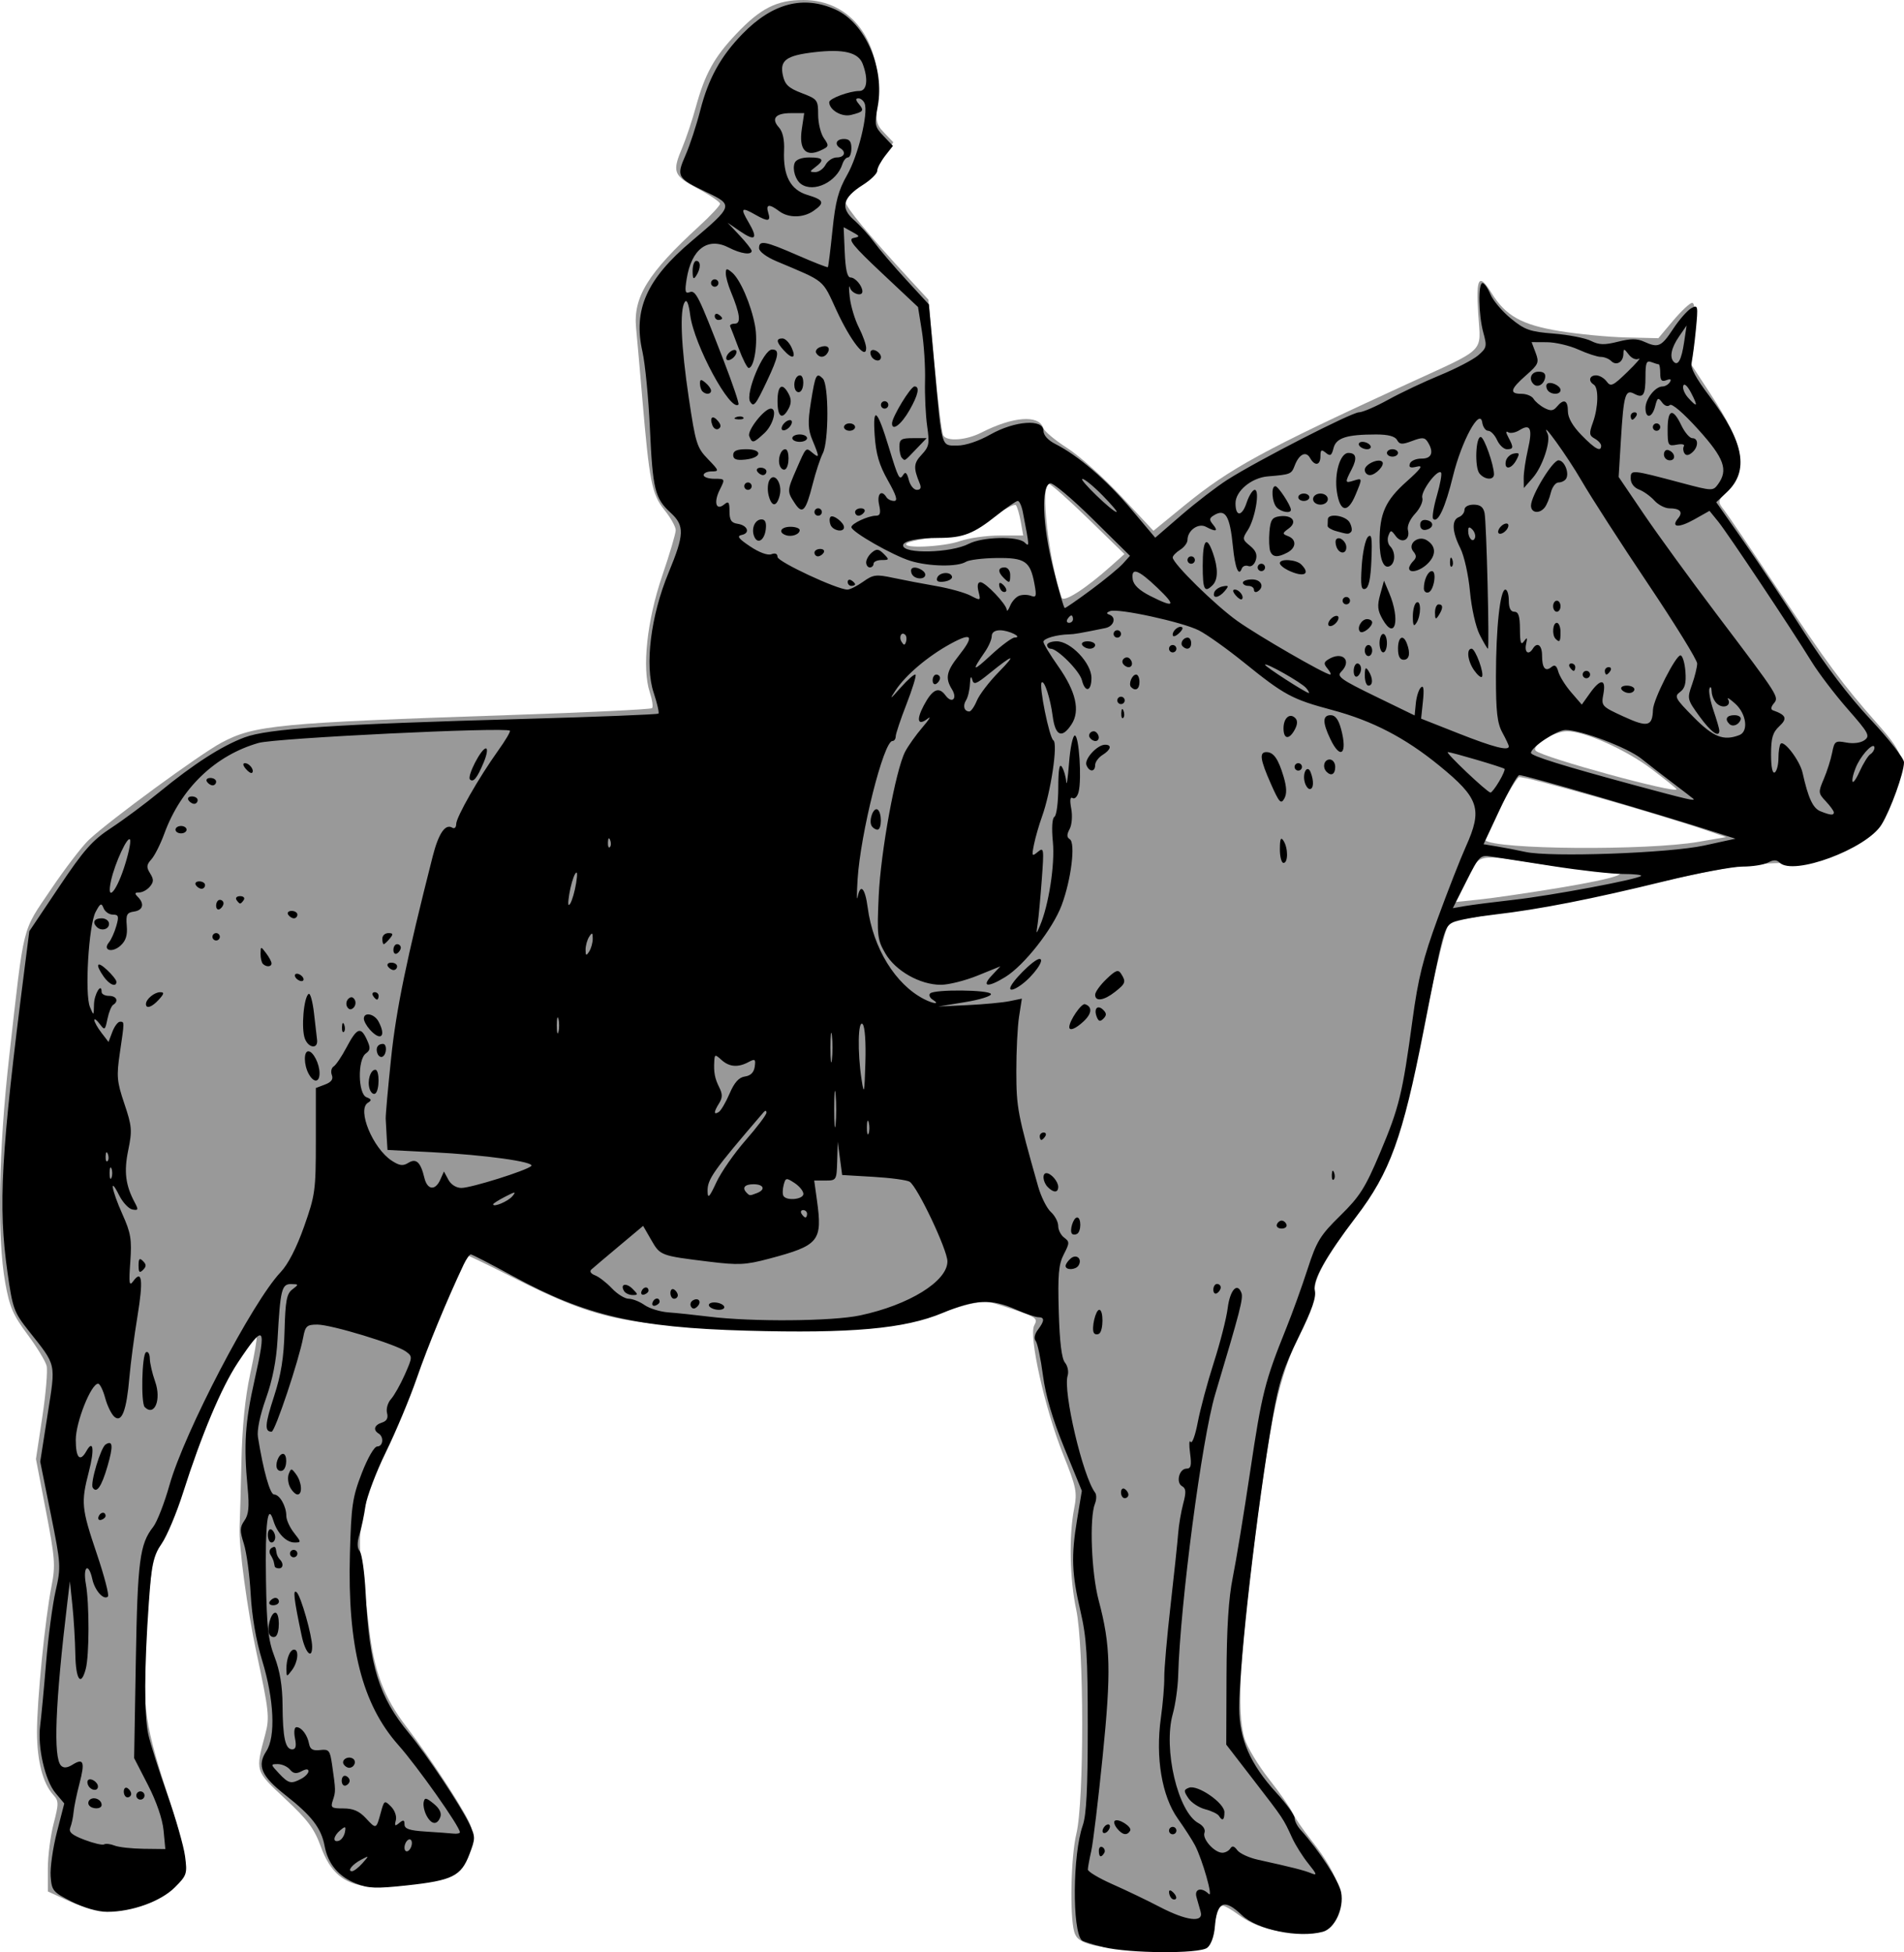 <?xml version="1.0" encoding="UTF-8" standalone="no"?>
<svg
   id="svg2"
   height="139.846mm"
   width="136.398mm"
   version="1.1"
   viewBox="0 0 483.306 495.521"
   sodipodi:docname="Cowgirl-Riding.svg"
   inkscape:version="1.1.2 (0a00cf5339, 2022-02-04)"
   xmlns:inkscape="http://www.inkscape.org/namespaces/inkscape"
   xmlns:sodipodi="http://sodipodi.sourceforge.net/DTD/sodipodi-0.dtd"
   xmlns="http://www.w3.org/2000/svg"
   xmlns:svg="http://www.w3.org/2000/svg">
  <defs
     id="defs11" />
  <sodipodi:namedview
     id="namedview9"
     pagecolor="#ffffff"
     bordercolor="#666666"
     borderopacity="1.0"
     inkscape:pageshadow="2"
     inkscape:pageopacity="0.0"
     inkscape:pagecheckerboard="0"
     inkscape:document-units="mm"
     showgrid="false"
     inkscape:zoom="0.64186394"
     inkscape:cx="263.29568"
     inkscape:cy="324.8352"
     inkscape:window-width="1920"
     inkscape:window-height="978"
     inkscape:window-x="0"
     inkscape:window-y="39"
     inkscape:window-maximized="1"
     inkscape:current-layer="svg2"
     fit-margin-top="0"
     fit-margin-left="0"
     fit-margin-right="0"
     fit-margin-bottom="0" />
  <g
     id="g1912"
     transform="translate(6.588,2.42)">
    <path
       style="fill:#999999;stroke-width:0.938"
       d="m 270.909,491.337 c -3.2,-0.839 -4.334,-1.647 -4.829,-3.44 -1.164,-4.225 -0.832,-19.101 0.555,-24.844 1.986,-8.225 1.96,-47.522 -0.037,-56.893 -1.649,-7.737 -1.881,-18.645 -0.543,-25.568 0.831,-4.301 0.618,-5.348 -2.867,-14.063 -4.551,-11.381 -8.674,-29.847 -7.255,-32.498 1.037,-1.937 0.718,-2.131 -8.342,-5.069 -4.769,-1.547 -5.387,-1.442 -20.313,3.441 -6.263,2.049 -7.888,2.147 -35.626,2.159 -38.368,0.016 -45.479,-1.314 -68.076,-12.73 -5.988,-3.025 -11.107,-5.5 -11.376,-5.5 -0.634,0 -9.268,20.122 -12.495,29.122 -1.375,3.835 -4.771,12.118 -7.545,18.407 -6.76,15.323 -8.205,21.743 -6.99,31.06 0.516,3.956 1.385,11.103 1.932,15.881 1.265,11.058 3.724,17.576 9.449,25.045 6.753,8.811 15.822,22.888 16.509,25.627 0.821,3.271 -1.526,9.474 -4.377,11.568 -2.736,2.01 -16.066,4.045 -22.067,3.369 -6.004,-0.677 -9.391,-3.584 -11.768,-10.102 -1.666,-4.57 -3.296,-6.756 -9.048,-12.132 -7.681,-7.18 -7.591,-6.886 -5.041,-16.437 1.115,-4.178 0.933,-5.857 -2.236,-20.625 -2.349,-10.944 -4.537,-27.197 -4.292,-31.875 0.081,-1.547 0.286,-8.93 0.455,-16.407 0.207,-9.167 0.935,-16.493 2.234,-22.496 1.06,-4.896 1.78,-9.049 1.601,-9.228 -0.672,-0.672 -6.338,8.056 -9.337,14.38 -1.711,3.609 -5.102,12.255 -7.534,19.213 -2.432,6.958 -5.646,15.075 -7.142,18.039 -2.452,4.858 -2.822,6.844 -3.754,20.162 -1.435,20.495 -0.909,25.243 4.72,42.664 5.714,17.684 5.947,20.895 1.806,24.944 -6.266,6.126 -17.513,7.682 -26.333,3.645 l -5.39,-2.467 v -5.776 c 0,-3.177 0.656,-8.309 1.459,-11.405 1.34,-5.173 1.333,-5.767 -0.089,-7.339 -2.633,-2.909 -4.099,-8.562 -4.122,-15.897 -0.026,-7.989 2.043,-28.748 3.708,-37.211 1,-5.082 0.853,-7.02 -1.43,-18.902 l -2.544,-13.239 1.624,-10.743 c 0.893,-5.909 1.38,-11.717 1.081,-12.908 -0.299,-1.19 -2.493,-4.788 -4.876,-7.994 -3.661,-4.927 -4.534,-6.959 -5.632,-13.12 -2.074,-11.634 -1.686,-33.502 1.018,-57.447 3.879,-34.343 3.121,-31.306 10.556,-42.329 3.6,-5.337 7.962,-11.032 9.694,-12.657 5.326,-4.996 28.161,-21.719 33.656,-24.648 8.328,-4.439 14.403,-5.019 73.325,-6.997 19.467,-0.654 35.646,-1.44 35.953,-1.748 0.308,-0.308 0.041,-2.131 -0.593,-4.052 -2.01,-6.091 -0.707,-18.222 3.179,-29.596 1.877,-5.492 3.412,-10.684 3.412,-11.536 0,-0.852 -1.285,-3.149 -2.855,-5.103 -3.215,-4.001 -3.829,-7.115 -5.659,-28.681 -0.612,-7.219 -1.307,-15.111 -1.544,-17.537 -0.764,-7.832 3.015,-13.94 15.962,-25.797 2.94,-2.692 5.346,-5.27 5.346,-5.729 0,-0.458 -2.531,-2.183 -5.625,-3.832 -6.273,-3.343 -6.589,-4.196 -3.913,-10.545 0.942,-2.234 2.467,-6.804 3.389,-10.156 2.321,-8.435 4.634,-12.627 10.23,-18.544 6.204,-6.56 10.322,-8.644 17.082,-8.644 12.19,0 20.04,10.572 18.769,25.279 -0.477,5.517 -0.319,6.273 1.758,8.442 l 2.282,2.382 -2.714,4.361 c -1.493,2.398 -4.215,5.505 -6.049,6.904 -1.834,1.399 -3.335,3.156 -3.335,3.905 0,1.285 5.897,8.402 16.359,19.744 l 4.64,5.03 1.572,16.724 c 0.865,9.198 1.86,17.19 2.212,17.759 0.988,1.599 5.853,1.227 9.713,-0.742 7.944,-4.053 14.514,-4.566 15.625,-1.222 0.291,0.876 3.036,3.189 6.099,5.139 3.063,1.95 9.25,7.48 13.748,12.288 l 8.178,8.742 7.843,-6.411 c 11.573,-9.46 20.052,-14.086 56.512,-30.832 20.459,-9.397 18.736,-7.702 18.083,-17.785 -0.606,-9.351 0.164,-10.539 3.418,-5.274 3.549,5.742 7.63,8.022 17.173,9.597 4.769,0.787 12.373,1.518 16.897,1.625 l 8.226,0.195 3.783,-4.486 c 2.081,-2.467 4.242,-4.486 4.804,-4.486 0.7,0 0.845,2.492 0.462,7.923 l -0.559,7.923 4.779,7.311 c 8.423,12.885 9.456,18.397 4.505,24.036 -2.778,3.164 -2.788,3.218 -1.066,5.423 0.957,1.225 6.932,10.032 13.278,19.572 12.95,19.465 16.742,24.592 25.647,34.67 7.199,8.148 7.545,9.861 3.838,18.985 -2.972,7.314 -5.717,10.175 -12.968,13.519 -4.692,2.164 -7.164,2.68 -13.267,2.772 -10.407,0.157 -15.447,0.911 -33.751,5.047 -20.989,4.743 -28.849,6.263 -41.223,7.973 -5.657,0.782 -10.836,1.973 -11.51,2.646 -0.674,0.674 -3.125,10.48 -5.447,21.791 -6.921,33.715 -9.119,39.811 -19.608,54.381 -6.47,8.987 -8.932,13.61 -8.932,16.768 0,1.306 -1.885,6.569 -4.189,11.695 -4.829,10.744 -6.878,19.83 -10.269,45.537 -4.539,34.411 -5.437,49.549 -3.346,56.434 0.657,2.163 3.454,6.804 6.216,10.313 2.762,3.509 5.433,7.327 5.936,8.486 0.503,1.158 2.643,4.293 4.756,6.966 7.77,9.83 9.377,16.248 5.265,21.028 -1.951,2.268 -2.819,2.543 -7.889,2.495 -6.727,-0.063 -11.761,-1.518 -15.872,-4.586 -1.641,-1.225 -3.389,-2.228 -3.884,-2.228 -1.111,0 -2.038,2.286 -2.038,5.024 0,1.132 -0.657,2.996 -1.459,4.142 -1.383,1.975 -2.082,2.08 -13.36,2.008 -6.545,-0.042 -13.782,-0.569 -16.083,-1.172 z m 118.559,-268.438 c 14.466,-2.406 19.204,-4.061 11.672,-4.079 -2.295,-0.006 -9.61,-0.849 -16.256,-1.875 -16.858,-2.602 -15.736,-2.827 -19.312,3.882 l -3.063,5.747 6.448,-0.668 c 3.547,-0.368 12.777,-1.721 20.511,-3.007 z m 35.095,-11.635 6.97,-1.204 -5.095,-1.747 c -12.242,-4.197 -46.352,-13.877 -47.436,-13.461 -1.141,0.438 -9.183,15.444 -8.578,16.007 2.55,2.374 41.068,2.662 54.139,0.405 z m -5.563,-13.345 c 0,-0.157 -2.864,-2.463 -6.365,-5.124 -6.432,-4.89 -16.94,-9.591 -21.437,-9.591 -3.292,0 -9.211,3.675 -7.95,4.936 1.702,1.702 35.752,11.015 35.752,9.779 z m -143.564,-56.659 3.405,-3.037 -9.158,-8.916 c -5.037,-4.904 -9.572,-8.916 -10.078,-8.916 -2.208,0 0.078,19.956 3.31,28.891 0.479,1.324 6.033,-2.234 12.521,-8.022 z m -38.314,-6.338 c 2.192,-0.773 6.694,-1.406 10.004,-1.406 h 6.018 l -0.625,-3.516 c -0.344,-1.934 -0.903,-3.823 -1.242,-4.199 -0.339,-0.376 -3.051,1.043 -6.027,3.154 -4.734,3.358 -6.371,3.956 -13.098,4.784 -4.228,0.52 -8.089,1.316 -8.578,1.768 -1.505,1.388 9.274,0.923 13.547,-0.585 z"
       id="path1792" />
    <path
       style="fill:#000000;stroke-width:0.938"
       d="m 273.484,491.825 c -2.723,-0.659 -5.185,-1.434 -5.473,-1.721 -2.478,-2.478 -2.32,-21.887 0.237,-29.149 0.938,-2.662 1.279,-9.355 1.279,-25.042 0,-17.91 -0.298,-22.688 -1.826,-29.239 -2.25,-9.65 -2.417,-14.106 -0.878,-23.41 l 1.201,-7.261 -4.433,-10.845 c -3.023,-7.396 -4.756,-13.287 -5.449,-18.521 -0.559,-4.222 -1.383,-8.132 -1.831,-8.69 -0.485,-0.604 -0.264,-1.742 0.546,-2.813 1.724,-2.278 1.762,-3.204 0.133,-3.204 -0.708,0 -3.246,-0.866 -5.639,-1.925 -6.36,-2.813 -10.315,-2.633 -18.675,0.85 -9.663,4.026 -23.166,5.243 -49.868,4.493 -27.887,-0.783 -40.864,-3.82 -59.226,-13.862 -5.525,-3.022 -10.318,-5.494 -10.651,-5.494 -0.333,0 -1.153,1.16 -1.823,2.578 -4.277,9.056 -9.101,20.745 -11.897,28.829 -1.784,5.156 -5.31,13.594 -7.835,18.75 -2.526,5.156 -4.857,11.274 -5.181,13.594 -0.324,2.32 -1.011,5.606 -1.527,7.302 -0.647,2.126 -0.626,3.459 0.066,4.294 0.552,0.666 1.222,5.396 1.487,10.511 0.973,18.761 3.338,26.402 11.068,35.756 4.498,5.444 13.111,18.386 15.268,22.944 1.56,3.295 1.56,3.668 -9.4e-4,7.754 -2.104,5.509 -4.32,6.606 -15.861,7.852 -7.833,0.846 -9.793,0.774 -12.908,-0.472 -4.453,-1.782 -7.123,-4.977 -7.979,-9.55 -0.841,-4.494 -3.274,-7.654 -9.895,-12.856 -6.17,-4.848 -7.324,-7.485 -4.894,-11.193 2.4,-3.663 1.97,-13.106 -1.045,-22.966 -1.557,-5.089 -2.614,-11.187 -2.926,-16.875 -0.269,-4.899 -1.048,-10.661 -1.733,-12.805 -1.066,-3.341 -1.044,-4.184 0.154,-5.896 1.069,-1.526 1.258,-3.479 0.804,-8.289 -1.033,-10.926 -0.664,-16.615 1.782,-27.476 3.11,-13.808 2.469,-14.462 -4.253,-4.342 -4.162,6.266 -9.242,18.325 -13.913,33.026 -1.638,5.156 -4.084,10.983 -5.434,12.949 -2.16,3.144 -2.552,4.946 -3.263,15 -1.164,16.471 -1.21,28.618 -0.127,33.458 0.519,2.32 2.687,9.154 4.818,15.186 2.131,6.032 4.156,13.088 4.5,15.679 0.594,4.478 0.465,4.873 -2.589,7.926 -3.562,3.562 -10.886,6.209 -17.18,6.209 -2.374,0 -5.856,-1.001 -8.971,-2.578 -4.808,-2.435 -5.106,-2.793 -5.373,-6.458 -0.156,-2.134 0.558,-7.165 1.587,-11.179 l 1.87,-7.299 -2.221,-2.64 c -2.657,-3.158 -4.607,-11.681 -3.902,-17.061 0.279,-2.133 0.953,-9.284 1.497,-15.891 0.544,-6.607 1.636,-14.855 2.426,-18.329 1.395,-6.135 1.36,-6.699 -1.233,-19.581 l -2.67,-13.264 1.863,-11.903 c 2.096,-13.391 2.347,-12.275 -4.795,-21.303 -3.741,-4.729 -4.073,-5.643 -5.374,-14.794 -2.418,-17.013 -1.686,-30.046 4.341,-77.255 l 1.197,-9.375 7.537,-11.238 c 6.347,-9.464 8.441,-11.832 13.26,-15 3.148,-2.069 8.632,-6.146 12.187,-9.06 8.793,-7.206 15.833,-11.728 21.65,-13.908 5.957,-2.232 22.877,-3.351 70.983,-4.692 18.518,-0.516 33.854,-1.124 34.08,-1.351 0.227,-0.227 -0.322,-2.623 -1.22,-5.325 -2.308,-6.947 -0.742,-19.495 3.803,-30.475 4.008,-9.682 4.082,-11.901 0.51,-15.178 -3.992,-3.662 -4.555,-5.949 -5.262,-21.41 -0.351,-7.661 -1.204,-16.44 -1.898,-19.51 -2.396,-10.613 1.056,-18.372 12.466,-28.02 10.605,-8.967 10.664,-9.156 3.886,-12.396 -7.572,-3.619 -7.789,-3.998 -5.409,-9.433 1.101,-2.514 2.786,-7.643 3.745,-11.397 2.056,-8.048 5.167,-13.686 10.686,-19.365 7.616,-7.836 15.494,-9.894 23.669,-6.183 7.52,3.414 12.487,14.799 10.696,24.519 -0.875,4.747 -0.789,5.191 1.458,7.56 l 2.388,2.517 -1.991,2.532 c -1.095,1.392 -1.991,3.102 -1.991,3.8 0,0.697 -1.654,2.312 -3.676,3.588 -5.098,3.218 -5.749,5.809 -2.231,8.883 1.519,1.328 3.841,3.89 5.159,5.695 1.319,1.805 4.978,6.086 8.131,9.514 l 5.733,6.233 1.434,15.798 c 1.903,20.963 1.63,20.017 5.782,20.017 2.07,0 5.391,-1.111 8.406,-2.813 6.18,-3.488 13.45,-4.008 13.45,-0.962 0,1.147 1.159,2.437 3.047,3.392 5.734,2.9 12.933,9.08 19.131,16.425 l 6.198,7.345 6.672,-5.759 c 3.669,-3.168 8.898,-7.185 11.619,-8.927 7.5,-4.801 31.558,-17.14 33.421,-17.14 0.902,0 4.24,-1.436 7.418,-3.192 3.178,-1.755 9.09,-4.555 13.139,-6.221 4.049,-1.666 8.418,-3.938 9.708,-5.048 2.171,-1.868 2.27,-2.296 1.316,-5.732 -1.235,-4.447 -1.376,-12.62 -0.218,-12.62 0.453,0 1.357,1.286 2.008,2.859 0.651,1.572 2.987,4.336 5.191,6.142 3.533,2.895 4.82,3.348 10.883,3.834 3.782,0.303 8.03,1.133 9.441,1.844 2.057,1.038 3.412,1.08 6.852,0.214 3.203,-0.807 4.878,-0.811 6.62,-0.017 3.629,1.653 4.391,1.32 7.401,-3.24 1.547,-2.344 3.616,-4.705 4.598,-5.246 1.702,-0.939 1.757,-0.684 1.167,5.454 -0.34,3.541 -0.841,7.283 -1.112,8.314 -0.342,1.297 1.071,3.944 4.583,8.588 8.796,11.631 10.118,18.94 4.402,24.335 l -2.702,2.55 6.941,9.92 c 3.818,5.456 10.72,15.826 15.339,23.045 5.399,8.438 11.429,16.36 16.888,22.184 4.67,4.982 8.491,9.874 8.491,10.869 0,2.657 -3.408,12.11 -5.707,15.831 -3.811,6.167 -22.418,13.086 -25.88,9.624 -0.741,-0.741 -1.554,-0.741 -2.938,0 -1.053,0.563 -3.977,1.024 -6.498,1.024 -2.521,0 -11.303,1.648 -19.515,3.662 -18.642,4.572 -32.075,7.207 -43.417,8.517 -4.839,0.559 -9.557,1.422 -10.484,1.918 -2.304,1.233 -2.454,1.783 -7.517,27.623 -5.307,27.086 -8.522,35.941 -17.139,47.218 -7.691,10.065 -11.094,16.129 -10.462,18.645 0.425,1.694 -0.692,4.92 -4.105,11.856 -3.833,7.79 -5.031,11.491 -6.565,20.281 -3.984,22.823 -8.533,62.27 -8.516,73.853 0.011,7.879 2.806,14.276 9.375,21.464 2.573,2.815 4.678,5.718 4.678,6.45 0,0.732 0.666,2.069 1.48,2.971 4.777,5.295 9.799,13.03 10.343,15.93 0.76,4.052 -1.631,9.178 -4.661,9.991 -6.169,1.655 -16.643,-0.5 -20.543,-4.226 -4.56,-4.358 -6.331,-3.516 -6.903,3.279 -0.188,2.239 -0.993,4.346 -1.919,5.027 -2.103,1.545 -19.707,1.421 -26.343,-0.186 z m 24.701,-8.954 c -0.293,-1.031 -0.771,-2.719 -1.064,-3.75 -0.596,-2.101 1.319,-2.588 3.115,-0.792 1.219,1.219 -1.572,-8.653 -3.488,-12.34 -0.668,-1.285 -2.642,-4.35 -4.386,-6.809 -4.03,-5.684 -5.679,-15.525 -4.277,-25.528 0.506,-3.609 0.895,-8.25 0.864,-10.313 -0.03,-2.063 0.689,-10.289 1.599,-18.282 0.91,-7.992 1.779,-16.219 1.931,-18.282 0.152,-2.063 0.724,-5.433 1.271,-7.49 0.787,-2.962 0.73,-3.888 -0.277,-4.451 -1.64,-0.918 -0.741,-4.466 1.131,-4.466 1.127,0 1.311,-0.813 0.892,-3.936 -0.29,-2.165 -0.227,-3.45 0.14,-2.856 0.367,0.594 1.185,-1.646 1.817,-4.979 0.632,-3.333 2.469,-10.169 4.081,-15.192 1.612,-5.023 3.192,-11.207 3.509,-13.743 0.578,-4.61 2.422,-6.687 3.483,-3.922 0.522,1.36 -0.279,4.462 -6.641,25.709 -3.388,11.315 -8.889,53.139 -9.414,71.563 -0.083,2.915 -0.696,7.248 -1.362,9.628 -2.481,8.862 1.3,24.924 6.526,27.721 1.2,0.642 1.823,1.647 1.516,2.446 -0.6,1.563 2.537,5.063 4.538,5.063 0.743,0 1.651,-0.486 2.018,-1.08 0.472,-0.764 0.99,-0.638 1.771,0.43 0.607,0.83 2.968,1.921 5.248,2.424 8.726,1.925 11.706,2.682 13.519,3.431 1.577,0.652 1.462,0.263 -0.725,-2.449 -1.43,-1.774 -3.274,-4.701 -4.098,-6.506 -2.254,-4.938 -2.171,-4.813 -9.708,-14.584 l -7.031,-9.115 0.064,-17.448 c 0.045,-12.159 0.525,-19.721 1.585,-24.948 0.837,-4.125 2.843,-16.36 4.459,-27.188 2.923,-19.581 3.701,-22.663 9.114,-36.094 1.559,-3.867 3.994,-10.617 5.413,-15 2.306,-7.126 3.186,-8.565 8.316,-13.6 4.955,-4.864 6.329,-7.036 10.086,-15.938 4.854,-11.505 5.688,-14.917 8.24,-33.744 1.437,-10.601 2.671,-15.56 6.412,-25.782 2.548,-6.961 5.749,-15.135 7.113,-18.164 4.316,-9.582 3.423,-12.311 -6.742,-20.604 -8.684,-7.085 -16.942,-11.371 -27.183,-14.111 -10.207,-2.731 -12.086,-3.743 -22.424,-12.09 -4.254,-3.435 -9.376,-7.082 -11.381,-8.105 -4.161,-2.123 -20.509,-5.681 -22.555,-4.909 -0.934,0.353 -1.008,0.63 -0.234,0.888 1.911,0.637 1.24,2.972 -0.985,3.425 -6.45,1.314 -7.862,1.559 -9.141,1.587 -3.197,0.071 -6.563,1.039 -6.563,1.889 0,0.5 1.697,3.315 3.771,6.257 4.479,6.352 5.603,11.272 3.358,14.699 -2.435,3.717 -4.121,2.98 -4.785,-2.091 -0.598,-4.569 -2.118,-9.211 -2.794,-8.535 -0.746,0.746 1.942,14.047 2.967,14.683 1.213,0.752 -0.638,13.168 -2.893,19.399 -0.746,2.063 -1.655,5.218 -2.019,7.013 -0.613,3.023 -0.542,3.163 0.967,1.911 1.533,-1.273 1.592,-0.859 1.004,7.05 -0.344,4.621 -0.813,9.667 -1.043,11.214 -0.408,2.743 -0.393,2.755 0.583,0.469 2.234,-5.228 3.829,-15.568 3.279,-21.261 -0.342,-3.543 -0.188,-6.022 0.397,-6.384 0.526,-0.325 0.963,-3.625 0.971,-7.333 0.01,-4.699 0.29,-6.316 0.923,-5.335 0.5,0.773 0.991,2.461 1.092,3.75 0.101,1.289 0.424,-0.82 0.717,-4.688 0.294,-3.867 0.956,-7.031 1.472,-7.031 1.06,0 1.796,10.975 0.96,14.307 -0.3,1.197 -0.983,1.907 -1.516,1.577 -0.639,-0.395 -0.76,0.518 -0.355,2.675 0.345,1.839 0.165,4.115 -0.411,5.192 -0.75,1.401 -0.741,2.093 0.034,2.572 1.517,0.938 0.373,10.266 -2.057,16.759 -2.256,6.029 -9.484,15.245 -14.283,18.211 -4.425,2.735 -6.197,2.553 -3.465,-0.356 l 2.203,-2.345 -5.771,2.345 c -3.174,1.29 -7.378,2.345 -9.341,2.345 -5.286,0 -11.529,-3.529 -14.098,-7.969 -2.021,-3.493 -2.137,-4.49 -1.685,-14.531 0.508,-11.292 4.294,-31.988 6.704,-36.649 0.768,-1.486 2.76,-4.289 4.426,-6.229 1.666,-1.941 2.281,-2.941 1.366,-2.223 -2.556,2.006 -3.052,0.481 -1.065,-3.278 2.19,-4.144 3.819,-4.913 5.51,-2.6 1.654,2.261 3.139,0.854 1.637,-1.552 -1.739,-2.784 -1.389,-4.537 1.676,-8.408 4.092,-5.167 3.522,-6.128 -1.89,-3.183 -5.82,3.168 -11.482,7.949 -14.096,11.902 -1.635,2.473 -1.403,2.345 1.32,-0.728 1.817,-2.05 3.507,-3.524 3.756,-3.275 0.249,0.249 -0.779,3.614 -2.284,7.478 -1.505,3.864 -2.739,7.552 -2.741,8.197 -0.002,0.645 -0.38,1.172 -0.839,1.172 -2.214,0 -8.115,23.466 -8.84,35.157 -0.224,3.609 -0.22,5.613 0.009,4.453 0.706,-3.577 1.894,-2.342 2.558,2.657 1.369,10.318 7.04,19.53 14.313,23.249 2.469,1.262 4.138,1.373 2.198,0.146 -0.759,-0.48 -1.055,-1.197 -0.658,-1.593 1.078,-1.078 15.117,-0.941 15.436,0.151 0.15,0.516 -2.803,1.44 -6.563,2.055 l -6.836,1.118 7.5,-0.358 c 4.125,-0.197 8.905,-0.647 10.622,-1.001 l 3.122,-0.643 -0.713,4.571 c -0.392,2.514 -0.705,8.789 -0.694,13.946 0.019,9.179 0.312,10.721 5.534,29.155 0.745,2.629 2.196,5.542 3.226,6.474 1.03,0.932 1.872,2.532 1.872,3.555 0,1.023 0.682,2.36 1.516,2.97 1.393,1.019 1.386,1.362 -0.093,4.221 -1.326,2.564 -1.552,5.126 -1.282,14.555 0.221,7.732 0.732,11.931 1.576,12.947 0.687,0.828 0.992,2.316 0.677,3.309 -1.238,3.901 3.856,25.594 6.973,29.692 0.392,0.516 0.373,1.781 -0.043,2.813 -1.443,3.579 -0.903,17.591 0.946,24.537 3.038,11.419 3.203,17.918 1.004,39.682 -1.12,11.086 -2.417,21.844 -2.882,23.907 -0.466,2.062 -0.857,4.186 -0.869,4.72 -0.013,0.533 2.809,2.221 6.271,3.75 3.462,1.529 8.841,4.111 11.953,5.737 6.835,3.57 11.215,4.102 10.41,1.263 z m -7.407,-3.438 c -0.344,-0.344 -0.625,-1.061 -0.625,-1.594 0,-0.588 0.437,-0.532 1.109,0.141 0.61,0.61 0.891,1.327 0.625,1.594 -0.266,0.266 -0.766,0.203 -1.109,-0.141 z m -18.438,-12.087 c 0,-0.804 0.429,-1.197 0.953,-0.873 0.524,0.324 0.71,0.982 0.413,1.462 -0.804,1.3 -1.366,1.058 -1.366,-0.589 z m 0.938,-4.99 c 0,-0.516 0.422,-1.198 0.938,-1.517 0.516,-0.319 0.938,-0.158 0.938,0.358 0,0.516 -0.422,1.198 -0.938,1.517 -0.516,0.319 -0.938,0.158 -0.938,-0.358 z m 3.731,-0.602 c -0.652,-0.786 -0.951,-1.664 -0.664,-1.951 0.837,-0.837 4.542,1.508 3.935,2.489 -0.793,1.283 -1.912,1.099 -3.271,-0.538 z m 13.144,0.491 c 0,-0.516 0.422,-0.938 0.938,-0.938 0.516,0 0.938,0.422 0.938,0.938 0,0.516 -0.422,0.938 -0.938,0.938 -0.516,0 -0.938,-0.422 -0.938,-0.938 z m 12.666,-3.735 c -0.314,-0.507 -1.88,-1.262 -3.481,-1.677 -1.601,-0.415 -3.526,-1.682 -4.279,-2.816 -1.218,-1.835 -1.2,-2.127 0.167,-2.651 2.175,-0.835 8.99,3.869 8.99,6.205 0,2.034 -0.509,2.376 -1.397,0.939 z m -24.853,-82.103 c 0,-0.804 0.422,-1.201 0.938,-0.882 0.516,0.319 0.938,0.976 0.938,1.462 0,0.485 -0.422,0.882 -0.938,0.882 -0.516,0 -0.938,-0.658 -0.938,-1.462 z m -6.88,-40.482 c -0.683,-1.105 0.425,-5.869 1.365,-5.869 1.106,0 1.066,5.367 -0.044,6.054 -0.48,0.297 -1.074,0.214 -1.32,-0.184 z m 30.318,-10.97 c 0,-0.804 0.422,-1.462 0.938,-1.462 0.516,0 0.938,0.397 0.938,0.882 0,0.485 -0.422,1.143 -0.938,1.462 -0.516,0.319 -0.938,-0.078 -0.938,-0.882 z m -37.501,-6.034 c 0,-0.453 0.595,-1.317 1.323,-1.921 1.469,-1.219 2.972,0.166 1.958,1.806 -0.714,1.155 -3.281,1.245 -3.281,0.115 z m 1.639,-8.163 c -0.735,-0.735 0.32,-4.139 1.283,-4.139 1.066,0 1.084,3.482 0.021,4.138 -0.444,0.274 -1.031,0.275 -1.304,9.4e-4 z m 51.979,-2.334 c 0.185,-0.554 0.737,-1.008 1.227,-1.008 0.49,0 1.042,0.454 1.227,1.008 0.185,0.554 -0.367,1.008 -1.227,1.008 -0.859,0 -1.411,-0.454 -1.227,-1.008 z m -58.118,-9.492 c -1.272,-1.272 -1.513,-3.563 -0.375,-3.563 1.168,0 3,2.118 3,3.469 0,1.525 -1.153,1.566 -2.625,0.094 z m 72.075,-3.172 c 0.045,-1.092 0.267,-1.314 0.566,-0.566 0.271,0.677 0.238,1.485 -0.074,1.797 -0.312,0.312 -0.533,-0.242 -0.492,-1.23 z m -74.138,-9.766 c 0,-0.516 0.447,-0.938 0.993,-0.938 0.546,0 0.732,0.422 0.413,0.938 -0.319,0.516 -0.765,0.938 -0.993,0.938 -0.227,0 -0.413,-0.422 -0.413,-0.938 z m 7.5,-27.703 c 0,-1.603 3.087,-6.112 3.981,-5.814 1.919,0.64 1.777,2.383 -0.357,4.371 -2.023,1.884 -3.624,2.522 -3.624,1.443 z m 6.946,-2.65 c -0.794,-2.07 0.262,-3.127 1.694,-1.694 0.846,0.846 0.849,1.37 0.015,2.204 -0.834,0.834 -1.241,0.713 -1.71,-0.509 z m -0.384,-5.566 c 0,-0.677 1.286,-2.463 2.857,-3.968 2.386,-2.286 3.002,-2.508 3.736,-1.347 1.294,2.046 1.151,2.469 -1.563,4.603 -2.811,2.211 -5.03,2.525 -5.03,0.712 z m -21.563,-1.612 c 0,-1.4 6.036,-7.47 7.428,-7.47 1.56,0 -1.572,4.395 -4.739,6.651 -1.583,1.127 -2.689,1.464 -2.689,0.82 z m 68.453,-35.361 c 0.011,-2.615 0.247,-3.155 0.923,-2.109 1.194,1.848 1.194,5.625 0,5.625 -0.516,0 -0.931,-1.582 -0.923,-3.516 z m -103.615,-5.868 c -0.819,-1.325 0.421,-4.822 1.479,-4.169 1.14,0.705 1.13,5.115 -0.012,5.115 -0.485,0 -1.145,-0.426 -1.467,-0.946 z m 101.337,-10.681 c -2.738,-6.191 -3.001,-8.061 -1.133,-8.061 1.81,0 3.019,1.725 4.35,6.21 0.808,2.722 0.86,4.379 0.177,5.599 -0.838,1.498 -1.299,0.99 -3.394,-3.748 z m 8.581,-0.457 c -0.63,-2.41 0.708,-4.566 1.52,-2.45 0.851,2.217 0.742,4.221 -0.229,4.221 -0.455,0 -1.037,-0.797 -1.291,-1.771 z m 5.557,-2.604 c -1.142,-1.142 -0.646,-3.125 0.781,-3.125 0.781,0 1.406,0.833 1.406,1.875 0,1.868 -0.999,2.439 -2.188,1.25 z m -60.962,-1.712 c -0.586,-1.528 2.745,-5.163 4.732,-5.163 1.809,0 1.497,1.257 -0.646,2.595 -1.031,0.644 -1.875,1.8 -1.875,2.569 0,1.81 -1.517,1.809 -2.211,-9.4e-4 z m 52.837,0.462 c 0,-0.516 0.422,-0.938 0.938,-0.938 0.516,0 0.938,0.422 0.938,0.938 0,0.516 -0.422,0.938 -0.938,0.938 -0.516,0 -0.938,-0.422 -0.938,-0.938 z m 9.08,-7.063 c -2.031,-4.258 -2,-6.062 0.101,-6.062 1.156,0 1.98,1.117 2.636,3.577 1.669,6.253 -0.152,7.907 -2.737,2.485 z M 270.036,184.806 c -0.64,-1.036 0.839,-2.155 1.704,-1.289 0.891,0.891 0.725,2.162 -0.283,2.162 -0.485,0 -1.125,-0.393 -1.422,-0.873 z m 49.179,-2.353 c 0,-2.614 1.586,-4 2.981,-2.606 0.632,0.632 0.594,1.594 -0.115,2.918 -1.422,2.657 -2.866,2.499 -2.866,-0.313 z m -41.177,-3.884 c 0.045,-1.092 0.267,-1.314 0.566,-0.566 0.271,0.677 0.238,1.485 -0.074,1.797 -0.312,0.312 -0.533,-0.242 -0.492,-1.23 z m -1.012,-3.203 c 0,-0.516 0.422,-0.938 0.938,-0.938 0.516,0 0.938,0.422 0.938,0.938 0,0.516 -0.422,0.938 -0.938,0.938 -0.516,0 -0.938,-0.422 -0.938,-0.938 z m -8.988,-5.146 c -0.583,-2.324 -6.197,-7.979 -7.92,-7.979 -0.498,0 -0.905,-0.422 -0.905,-0.938 0,-0.516 1.097,-0.938 2.438,-0.938 3.544,0 8.813,5.549 8.813,9.281 0,3.479 -1.601,3.857 -2.425,0.573 z m 12.49,1.773 c -0.751,-0.751 0.232,-3.19 1.286,-3.19 0.46,0 0.837,0.844 0.837,1.875 0,1.827 -0.994,2.443 -2.123,1.315 z m -50.378,-1.728 c 0,-0.804 0.422,-1.462 0.938,-1.462 0.516,0 0.938,0.397 0.938,0.882 0,0.485 -0.422,1.143 -0.938,1.462 -0.516,0.319 -0.938,-0.078 -0.938,-0.882 z m 48.322,-4.209 c -0.64,-1.036 0.839,-2.155 1.704,-1.289 0.891,0.891 0.725,2.162 -0.283,2.162 -0.485,0 -1.125,-0.393 -1.422,-0.873 z m 11.679,-3.815 c 0,-0.516 0.422,-0.938 0.938,-0.938 0.516,0 0.938,0.422 0.938,0.938 0,0.516 -0.422,0.938 -0.938,0.938 -0.516,0 -0.938,-0.422 -0.938,-0.938 z m -22.032,-0.938 c -0.319,-0.516 0.289,-0.938 1.351,-0.938 1.062,0 1.93,0.422 1.93,0.938 0,0.516 -0.608,0.938 -1.351,0.938 -0.743,0 -1.612,-0.422 -1.93,-0.938 z m 25.495,0.338 c -0.749,-0.749 0.098,-2.213 1.28,-2.213 0.485,0 0.882,0.633 0.882,1.406 0,1.45 -1.106,1.863 -2.162,0.807 z m -17.526,-3.151 c 0,-0.516 0.422,-0.938 0.938,-0.938 0.516,0 0.938,0.422 0.938,0.938 0,0.516 -0.422,0.938 -0.938,0.938 -0.516,0 -0.938,-0.422 -0.938,-0.938 z m 15,0.17 c 0,-1.133 1.779,-2.454 2.429,-1.804 0.236,0.236 -0.214,0.963 -1,1.615 -0.891,0.739 -1.429,0.811 -1.429,0.189 z M 85.395,470.547 c 1.774,-1.998 1.772,-2.004 -0.271,-0.932 -2.279,1.195 -3.682,2.944 -2.362,2.944 0.466,0 1.651,-0.905 2.633,-2.011 z m 12.567,-5.131 c 0,-0.773 -0.422,-1.146 -0.938,-0.827 -0.516,0.319 -0.938,1.212 -0.938,1.986 0,0.773 0.422,1.146 0.938,0.827 0.516,-0.319 0.938,-1.212 0.938,-1.986 z m -63.029,-3.206 c -0.279,-2.901 -1.807,-7.354 -3.963,-11.544 l -3.509,-6.821 0.43,-24.785 c 0.438,-25.29 0.992,-29.559 4.398,-33.889 0.99,-1.259 2.86,-6.054 4.155,-10.656 3.752,-13.336 21.098,-46.556 28.202,-54.013 1.884,-1.978 4.042,-6.172 5.948,-11.56 2.828,-7.994 2.991,-9.185 2.991,-21.82 v -13.365 l 2.326,-0.884 c 1.621,-0.616 2.148,-1.348 1.738,-2.415 -0.323,-0.842 -0.115,-1.823 0.462,-2.179 0.577,-0.357 2.028,-2.5 3.225,-4.763 2.666,-5.041 3.624,-5.436 5.161,-2.129 1.007,2.166 0.97,2.73 -0.234,3.611 -2.12,1.55 -1.973,10.271 0.187,11.1 1.293,0.496 1.361,0.776 0.345,1.404 -2.802,1.732 1.24,11.545 6.057,14.701 1.947,1.275 2.847,1.396 4.184,0.562 2.013,-1.257 3.142,-0.216 4.095,3.774 0.743,3.112 2.759,3.356 4.039,0.488 l 0.933,-2.09 1.119,2.09 c 0.667,1.247 2.003,2.09 3.31,2.09 2.491,0 16.562,-4.414 17.729,-5.561 1.066,-1.048 -11.684,-2.825 -25.189,-3.51 l -11.297,-0.574 -0.194,-3.146 c -0.107,-1.73 -0.224,-3.884 -0.262,-4.787 -0.037,-0.902 0.586,-7.868 1.384,-15.48 1.286,-12.262 3.91,-24.983 10.531,-51.047 1.499,-5.902 3.222,-8.427 5,-7.328 0.538,0.333 0.979,-0.085 0.979,-0.928 0,-1.747 5.744,-11.801 10.676,-18.688 1.828,-2.552 3.159,-4.806 2.957,-5.008 -0.981,-0.981 -59.454,1.861 -63.79,3.101 -11.028,3.151 -19.726,11.516 -23.928,23.013 -0.979,2.678 -2.458,5.618 -3.287,6.534 -1.25,1.381 -1.306,1.989 -0.328,3.554 0.953,1.526 0.943,2.173 -0.051,3.371 -0.677,0.815 -1.896,1.482 -2.709,1.482 -1.15,0 -1.229,0.25 -0.354,1.125 1.759,1.759 1.326,3.404 -0.984,3.732 -1.801,0.256 -2.067,0.785 -1.82,3.62 0.208,2.385 -0.238,3.798 -1.582,5.014 -2.126,1.924 -4.63,1.218 -2.933,-0.827 0.562,-0.678 1.397,-2.538 1.855,-4.135 0.714,-2.489 0.589,-2.903 -0.877,-2.903 -0.94,0 -1.998,-0.738 -2.351,-1.641 -0.55,-1.407 -0.839,-1.267 -2.031,0.986 -1.753,3.315 -2.794,20.812 -1.433,24.093 0.962,2.318 0.973,2.311 1.032,-0.648 0.052,-2.63 1.934,-5.702 1.934,-3.158 0,0.546 0.844,0.993 1.875,0.993 1.908,0 2.54,1.353 1.059,2.269 -0.449,0.278 -1.102,1.884 -1.451,3.571 -0.605,2.923 -0.698,2.981 -1.996,1.247 -0.749,-1.001 -1.352,-1.423 -1.341,-0.938 0.011,0.485 0.827,1.932 1.813,3.215 l 1.792,2.333 0.976,-2.567 c 0.537,-1.412 1.408,-2.567 1.937,-2.567 1.158,0 1.159,-0.195 -0.043,7.969 -0.865,5.876 -0.744,7.22 1.153,12.845 1.922,5.698 2.014,6.791 0.991,11.746 -1.135,5.494 -0.711,8.926 1.647,13.331 0.979,1.829 0.904,2.049 -0.6,1.769 -0.945,-0.176 -2.456,-1.796 -3.358,-3.599 -2.579,-5.158 -1.916,-1.31 0.828,4.804 2.139,4.767 2.407,6.385 2,12.079 -0.394,5.512 -0.276,6.309 0.735,4.927 2.25,-3.077 2.59,-0.291 1.085,8.885 -0.826,5.034 -1.747,12.004 -2.047,15.491 -0.726,8.43 -1.919,11.606 -3.781,10.06 -0.761,-0.632 -1.825,-2.787 -2.364,-4.789 -0.539,-2.002 -1.348,-3.641 -1.798,-3.641 -1.783,0 -5.673,9.77 -5.673,14.247 0,4.618 1.076,5.764 2.696,2.871 1.752,-3.13 2.087,-0.41 0.638,5.18 -2.039,7.87 -1.902,9.304 2,20.858 1.902,5.633 3.178,10.522 2.835,10.864 -1.044,1.044 -3.325,-1.485 -3.964,-4.396 -0.962,-4.38 -2.444,-3.261 -1.637,1.237 0.899,5.013 0.876,18.15 -0.038,21.563 -1.227,4.586 -2.526,2.74 -2.639,-3.75 -0.06,-3.481 -0.396,-9.07 -0.745,-12.422 l -0.636,-6.094 -0.62,5.156 c -3.102,25.806 -3.64,39.625 -1.62,41.645 0.662,0.662 1.576,0.584 2.908,-0.248 2.822,-1.762 3.203,-0.723 1.761,4.793 -0.706,2.698 -1.377,5.96 -1.493,7.249 -0.115,1.289 -0.487,3.037 -0.827,3.883 -0.475,1.185 0.353,1.91 3.591,3.147 2.315,0.884 4.557,1.404 4.983,1.156 0.426,-0.248 1.619,-0.112 2.65,0.303 1.031,0.415 4.355,0.784 7.385,0.82 l 5.51,0.066 z m -18.964,-6.462 c -0.297,-0.48 -0.111,-1.138 0.413,-1.462 1.119,-0.691 2.828,0.186 2.828,1.452 0,1.141 -2.537,1.148 -3.241,0.009 z m 12.197,-1.86 c -0.302,-0.488 -0.149,-1.135 0.339,-1.437 0.488,-0.302 1.135,-0.149 1.437,0.339 0.302,0.488 0.149,1.135 -0.339,1.437 -0.488,0.302 -1.135,0.149 -1.437,-0.339 z m -3.331,-1.542 c 0,-0.804 0.422,-1.201 0.938,-0.882 0.516,0.319 0.938,0.976 0.938,1.462 0,0.485 -0.422,0.882 -0.938,0.882 -0.516,0 -0.938,-0.658 -0.938,-1.462 z m -8.945,-1.413 c -0.34,-0.55 -0.393,-1.225 -0.118,-1.5 0.672,-0.672 2.5,0.512 2.5,1.618 0,1.198 -1.619,1.118 -2.382,-0.118 z m 2.523,-68.329 c 0.403,-1.209 1.689,-1.426 1.805,-0.305 0.039,0.374 -0.436,0.848 -1.055,1.055 -0.619,0.206 -0.956,-0.131 -0.75,-0.75 z m -1.466,-7.416 c -0.685,-1.108 2.039,-10.195 3.287,-10.966 1.836,-1.135 1.961,0.386 0.456,5.561 -1.502,5.166 -2.764,6.989 -3.744,5.405 z m 13.2,-20.444 c -0.998,-0.998 -0.722,-13.267 0.313,-13.906 0.518,-0.32 0.956,0.388 0.979,1.585 0.023,1.191 0.631,3.82 1.352,5.844 1.633,4.585 -0.154,8.966 -2.643,6.478 z m -1.563,-35.938 c 0,-1.75 0.25,-2 1.125,-1.125 0.875,0.875 0.875,1.375 0,2.25 -0.875,0.875 -1.125,0.625 -1.125,-1.125 z m 58.641,-44.855 c -0.637,-2.008 0.217,-4.833 1.46,-4.833 1.111,0 1.082,5.363 -0.033,6.052 -0.479,0.296 -1.121,-0.253 -1.428,-1.219 z m -15.482,-3.834 c -1.222,-2.283 -1.261,-5.687 -0.066,-5.687 1.221,0 2.846,3.177 2.846,5.563 0,2.439 -1.504,2.506 -2.78,0.123 z m 17.474,-5.132 c -0.528,-1.375 0.08,-2.43 1.4,-2.43 1.047,0 1.001,2.566 -0.058,3.221 -0.462,0.285 -1.065,-0.07 -1.342,-0.791 z m -18.419,-3.77 c -0.973,-2.558 -0.285,-10.576 0.974,-11.354 0.406,-0.251 1.014,1.976 1.351,4.948 0.338,2.972 0.685,5.992 0.772,6.712 0.29,2.401 -2.161,2.16 -3.098,-0.305 z m 16.527,-2.249 c -0.853,-0.943 -1.552,-2.209 -1.552,-2.813 0,-1.771 2.66,-1.26 3.717,0.715 2.018,3.771 0.596,5.148 -2.166,2.097 z m -7.103,-0.707 c 0.045,-1.092 0.267,-1.314 0.566,-0.566 0.271,0.677 0.238,1.485 -0.074,1.797 -0.312,0.312 -0.533,-0.242 -0.492,-1.23 z m 1.332,-5.078 c -0.374,-0.606 -0.259,-1.523 0.257,-2.038 0.625,-0.625 1.164,-0.571 1.618,0.163 0.374,0.605 0.259,1.523 -0.257,2.038 -0.625,0.625 -1.164,0.571 -1.618,-0.163 z m -51.095,-0.75 c 0,-1.221 2.144,-3 3.614,-3 1.083,0 1.014,0.387 -0.333,1.875 -1.743,1.926 -3.281,2.453 -3.281,1.125 z m 57.657,-2.063 c -0.319,-0.516 -0.133,-0.938 0.413,-0.938 0.546,0 0.993,0.422 0.993,0.938 0,0.516 -0.186,0.938 -0.413,0.938 -0.227,0 -0.674,-0.422 -0.993,-0.938 z m -68.385,-4.896 c -2.234,-3.19 -1.736,-4.128 0.884,-1.666 1.289,1.211 2.344,2.55 2.344,2.976 0,1.482 -1.778,0.76 -3.228,-1.31 z m 48.698,0.209 c -0.319,-0.516 -0.158,-0.938 0.358,-0.938 0.516,0 1.198,0.422 1.517,0.938 0.319,0.516 0.158,0.938 -0.358,0.938 -0.516,0 -1.198,-0.422 -1.517,-0.938 z m 23.438,-2.813 c -0.319,-0.516 0.078,-0.938 0.882,-0.938 0.804,0 1.462,0.422 1.462,0.938 0,0.516 -0.397,0.938 -0.882,0.938 -0.485,0 -1.143,-0.422 -1.462,-0.938 z m -31.719,-0.625 c -0.344,-0.344 -0.612,-1.504 -0.595,-2.578 0.029,-1.919 0.054,-1.921 1.406,-0.133 0.757,1.001 1.376,2.161 1.376,2.578 0,0.917 -1.323,0.998 -2.188,0.133 z m 33.126,-3.538 c 0,-0.804 0.422,-1.462 0.938,-1.462 0.516,0 0.938,0.397 0.938,0.882 0,0.485 -0.422,1.143 -0.938,1.462 -0.516,0.319 -0.938,-0.078 -0.938,-0.882 z m -2.813,-2.868 c 0,-0.773 0.684,-1.406 1.521,-1.406 1.246,0 1.31,0.255 0.354,1.406 -0.642,0.773 -1.326,1.406 -1.521,1.406 -0.195,0 -0.354,-0.633 -0.354,-1.406 z M 47.337,235.367 c 0,-0.516 0.422,-0.938 0.938,-0.938 0.516,0 0.938,0.422 0.938,0.938 0,0.516 -0.422,0.938 -0.938,0.938 -0.516,0 -0.938,-0.422 -0.938,-0.938 z m -29.375,-2.5 c -1.189,-1.189 -0.618,-2.188 1.25,-2.188 1.042,0 1.875,0.625 1.875,1.406 0,1.427 -1.983,1.923 -3.125,0.781 z m 48.594,-3.125 c -0.319,-0.516 0.078,-0.938 0.882,-0.938 0.804,0 1.462,0.422 1.462,0.938 0,0.516 -0.397,0.938 -0.882,0.938 -0.485,0 -1.143,-0.422 -1.462,-0.938 z m -18.282,-2.288 c 0,-0.804 0.422,-1.462 0.938,-1.462 0.516,0 0.938,0.397 0.938,0.882 0,0.485 -0.422,1.143 -0.938,1.462 -0.516,0.319 -0.938,-0.078 -0.938,-0.882 z m 5.156,-1.462 c -0.319,-0.516 0.103,-0.938 0.938,-0.938 0.834,0 1.256,0.422 0.938,0.938 -0.319,0.516 -0.741,0.938 -0.938,0.938 -0.197,0 -0.619,-0.422 -0.938,-0.938 z m -10.313,-3.75 c -0.319,-0.516 0.078,-0.938 0.882,-0.938 0.804,0 1.462,0.422 1.462,0.938 0,0.516 -0.397,0.938 -0.882,0.938 -0.485,0 -1.143,-0.422 -1.462,-0.938 z m -5.156,-14.063 c 0,-0.516 0.633,-0.938 1.406,-0.938 0.773,0 1.406,0.422 1.406,0.938 0,0.516 -0.633,0.938 -1.406,0.938 -0.773,0 -1.406,-0.422 -1.406,-0.938 z m 3.281,-7.5 c -0.319,-0.516 0.078,-0.938 0.882,-0.938 0.804,0 1.462,0.422 1.462,0.938 0,0.516 -0.397,0.938 -0.882,0.938 -0.485,0 -1.143,-0.422 -1.462,-0.938 z m 4.688,-4.688 c -0.319,-0.516 0.078,-0.938 0.882,-0.938 0.804,0 1.462,0.422 1.462,0.938 0,0.516 -0.397,0.938 -0.882,0.938 -0.485,0 -1.143,-0.422 -1.462,-0.938 z m 66.776,-0.569 c -0.793,-0.793 2.839,-7.868 4.038,-7.868 0.521,0 0.285,1.548 -0.537,3.516 -1.676,4.014 -2.641,5.213 -3.502,4.353 z m -56.913,-2.689 c -0.739,-0.891 -0.811,-1.429 -0.189,-1.429 1.133,0 2.454,1.779 1.804,2.429 -0.236,0.236 -0.963,-0.214 -1.615,-1 z m 25.168,269.934 c 0.296,-1.529 0.138,-1.598 -1.172,-0.511 -1.792,1.487 -2.015,3.225 -0.343,2.668 0.645,-0.215 1.326,-1.186 1.514,-2.158 z m 29.189,-0.002 c 0,-1.417 -10.749,-16.647 -15.611,-22.121 -9.215,-10.373 -12.946,-25.081 -12.307,-48.519 0.334,-12.248 0.65,-14.402 3.004,-20.484 1.508,-3.897 3.185,-6.797 3.929,-6.797 1.493,0 1.758,-2.417 0.36,-3.281 -1.478,-0.913 -1.099,-2.166 0.841,-2.782 1.224,-0.388 1.626,-1.149 1.289,-2.438 -0.269,-1.03 0.18,-2.613 0.998,-3.517 0.818,-0.904 2.4,-3.706 3.514,-6.225 1.972,-4.458 1.979,-4.616 0.271,-5.865 -2.514,-1.838 -18.939,-6.829 -22.475,-6.829 -2.654,0 -3.046,0.353 -3.586,3.231 -1.103,5.877 -7.154,23.957 -8.018,23.957 -1.835,0 -1.709,-1.832 0.615,-8.975 1.795,-5.515 2.482,-9.804 2.667,-16.631 0.207,-7.679 0.536,-9.417 1.988,-10.517 1.663,-1.26 1.649,-1.319 -0.328,-1.347 -2.387,-0.034 -2.744,1.421 -3.439,14.033 -0.293,5.321 -1.269,10.296 -2.936,14.973 -1.527,4.284 -2.319,8.107 -2.039,9.844 1.381,8.576 3.065,14.559 4.1,14.559 1.41,0 3.1,2.964 3.1,5.437 0,0.996 0.874,2.922 1.943,4.28 1.875,2.384 1.881,2.47 0.145,2.47 -2.112,0 -4.397,-2.359 -5.37,-5.543 -1.439,-4.708 -2.103,0.567 -1.88,14.919 0.189,12.131 0.551,15.383 2.195,19.688 1.342,3.514 1.982,7.395 2.012,12.188 0.051,8.271 0.699,11.25 2.447,11.25 0.915,0 1.115,-0.792 0.711,-2.813 -0.326,-1.629 -0.167,-2.813 0.377,-2.813 1.287,0 2.77,1.959 3.195,4.219 0.264,1.406 0.968,1.803 2.81,1.587 2.243,-0.263 2.508,0.064 3.037,3.75 0.934,6.5 0.939,6.751 0.203,8.96 -0.642,1.928 -0.411,2.109 2.687,2.109 2.464,0 4.019,0.68 5.698,2.491 2.627,2.834 2.605,2.843 3.784,-1.474 0.845,-3.093 0.932,-3.144 2.576,-1.501 0.96,0.96 1.497,2.48 1.233,3.49 -0.381,1.458 -0.221,1.584 0.865,0.683 1.056,-0.876 1.333,-0.8 1.333,0.368 0,1.131 1.257,1.553 5.391,1.813 2.965,0.186 6.129,0.418 7.031,0.516 0.902,0.098 1.641,-0.056 1.641,-0.341 z m -8.464,-4.219 c -0.566,-1.058 -0.898,-2.584 -0.736,-3.39 0.252,-1.259 0.613,-1.207 2.559,0.372 1.467,1.19 2.056,2.385 1.67,3.39 -0.808,2.106 -2.249,1.953 -3.493,-0.372 z m -21.537,-8.857 c 0,-0.859 0.454,-1.411 1.008,-1.227 0.554,0.185 1.008,0.737 1.008,1.227 0,0.49 -0.454,1.042 -1.008,1.227 -0.554,0.185 -1.008,-0.367 -1.008,-1.227 z m 0.509,-4.154 c -0.693,-1.122 1.07,-2.233 2.319,-1.462 1.048,0.648 0.36,2.334 -0.953,2.334 -0.455,0 -1.07,-0.393 -1.366,-0.873 z m -14.542,-24.129 c -0.039,-2.631 0.883,-4.999 1.946,-4.999 1.312,0 0.981,3.202 -0.539,5.212 -1.347,1.781 -1.377,1.776 -1.406,-0.213 z m 3.871,-8.514 c -1.999,-9.45 -2.286,-11.984 -1.251,-11.016 1.074,1.004 3.912,11.008 3.912,13.791 0,3.376 -1.746,1.555 -2.661,-2.775 z m -8.143,-0.272 c -0.824,-1.333 0.278,-5.587 1.448,-5.587 1.171,0 1.212,5.334 0.047,6.054 -0.48,0.297 -1.153,0.087 -1.495,-0.467 z m 0.024,-8.4 c 0.319,-0.516 0.976,-0.938 1.462,-0.938 0.485,0 0.882,0.422 0.882,0.938 0,0.516 -0.658,0.938 -1.462,0.938 -0.804,0 -1.201,-0.422 -0.882,-0.938 z m 1.289,-8.906 c -0.065,-0.258 -0.176,-0.785 -0.249,-1.172 -0.072,-0.387 -0.448,-1.201 -0.836,-1.81 -0.387,-0.609 -0.275,-1.372 0.249,-1.696 0.931,-0.576 1.064,-0.441 1.304,1.319 0.064,0.473 0.434,1.176 0.82,1.563 1.001,1.001 0.87,2.266 -0.234,2.266 -0.516,0 -0.99,-0.211 -1.055,-0.469 z m 3.867,-3.281 c 0,-0.516 0.422,-0.938 0.938,-0.938 0.516,0 0.938,0.422 0.938,0.938 0,0.516 -0.422,0.938 -0.938,0.938 -0.516,0 -0.938,-0.422 -0.938,-0.938 z m -5.625,-4.743 c 0,-1.062 0.422,-1.67 0.938,-1.351 0.516,0.319 0.938,1.187 0.938,1.93 0,0.743 -0.422,1.351 -0.938,1.351 -0.516,0 -0.938,-0.869 -0.938,-1.93 z m 5.661,-12.064 c -0.532,-0.994 -0.69,-2.53 -0.351,-3.413 0.573,-1.494 0.704,-1.486 1.872,0.111 1.456,1.992 1.671,5.109 0.351,5.109 -0.497,0 -1.34,-0.813 -1.872,-1.807 z m -3.256,-4.656 c -0.685,-1.108 0.344,-3.85 1.445,-3.85 1.11,0 1.08,3.489 -0.035,4.179 -0.48,0.297 -1.114,0.149 -1.409,-0.329 z m 6.094,78.618 c 0.997,-0.534 1.813,-1.392 1.813,-1.908 0,-0.62 -0.601,-0.616 -1.777,0.013 -1.319,0.706 -2.073,0.594 -2.927,-0.436 -0.633,-0.763 -2.016,-1.387 -3.074,-1.387 -1.866,0 -1.857,0.071 0.278,2.344 2.459,2.617 3.082,2.768 5.687,1.373 z M 211.716,331.478 c 12.432,-2.634 22.186,-8.663 22.186,-13.712 0,-2.934 -7.578,-18.921 -9.583,-20.217 -0.659,-0.426 -4.785,-0.986 -9.167,-1.244 l -7.969,-0.469 -0.562,-4.219 -0.562,-4.219 -0.141,4.922 c -0.138,4.825 -0.197,4.922 -2.986,4.922 h -2.845 l 0.685,4.922 c 1.458,10.48 0.594,11.54 -12.17,14.924 -5.935,1.573 -7.731,1.662 -15.17,0.75 -12.372,-1.517 -12.422,-1.536 -14.692,-5.479 l -2.076,-3.608 -6.147,5.15 c -3.381,2.832 -6.534,5.503 -7.007,5.934 -0.499,0.455 -0.106,1.068 0.938,1.46 0.989,0.372 2.916,1.862 4.283,3.312 1.367,1.45 3.277,2.636 4.245,2.636 0.967,0 2.784,0.718 4.037,1.596 1.253,0.878 3.984,1.719 6.068,1.869 2.084,0.15 6.743,0.638 10.352,1.084 10.917,1.348 31.227,1.181 38.283,-0.314 z m -42.88,-2.213 c -0.324,-0.525 -0.133,-1.237 0.425,-1.582 1.441,-0.891 2.371,0.329 1.168,1.533 -0.673,0.673 -1.198,0.689 -1.593,0.049 z m 4.597,-0.146 c -0.319,-0.516 0.264,-0.938 1.296,-0.938 1.031,0 2.136,0.422 2.454,0.938 0.319,0.516 -0.264,0.938 -1.296,0.938 -1.031,0 -2.136,-0.422 -2.454,-0.938 z m -14.391,-0.891 c 0.403,-1.209 1.689,-1.426 1.805,-0.305 0.039,0.374 -0.436,0.848 -1.055,1.055 -0.619,0.206 -0.956,-0.131 -0.75,-0.75 z m 4.547,-2.446 c 0,-0.804 0.422,-1.201 0.938,-0.882 0.516,0.319 0.938,0.976 0.938,1.462 0,0.485 -0.422,0.882 -0.938,0.882 -0.516,0 -0.938,-0.658 -0.938,-1.462 z m -11.757,-0.476 c -1.099,-1.779 0.504,-2.218 2.137,-0.585 1.462,1.462 1.464,1.585 0.033,1.585 -0.854,0 -1.83,-0.45 -2.17,-1 z m 4.398,0.109 c 0.403,-1.209 1.689,-1.426 1.805,-0.305 0.039,0.374 -0.436,0.848 -1.055,1.055 -0.619,0.206 -0.956,-0.131 -0.75,-0.75 z m 42.048,-19.735 c 0,-0.516 -0.447,-0.938 -0.993,-0.938 -0.546,0 -0.732,0.422 -0.413,0.938 0.319,0.516 0.765,0.938 0.993,0.938 0.227,0 0.413,-0.422 0.413,-0.938 z m -74.797,-4.465 c 1.017,-1.226 0.732,-1.206 -1.844,0.125 -1.676,0.866 -3.047,1.736 -3.047,1.932 0,0.857 3.8,-0.742 4.891,-2.058 z m 59.211,-14.215 c 2.901,-3.313 5.274,-6.456 5.274,-6.984 0,-0.599 -0.288,-0.625 -0.764,-0.07 -12.885,15.014 -14.253,16.952 -14.182,20.084 0.044,1.913 0.472,1.467 2.226,-2.318 1.195,-2.578 4.545,-7.398 7.446,-10.712 z m 14.649,13.632 c 0,-0.714 -1.011,-1.961 -2.246,-2.77 -2.114,-1.385 -2.276,-1.354 -2.767,0.524 -0.287,1.097 -0.306,2.344 -0.043,2.77 0.812,1.314 5.056,0.874 5.056,-0.524 z m -11.796,-0.208 c 2.282,-0.876 1.758,-2.243 -0.861,-2.243 -2.276,0 -2.993,0.913 -1.719,2.188 0.761,0.761 0.743,0.761 2.58,0.056 z M 21.707,294.196 c -0.26,-0.645 -0.473,-0.117 -0.473,1.172 0,1.289 0.213,1.816 0.473,1.172 0.26,-0.645 0.26,-1.699 0,-2.344 z m -0.918,-3.691 c -0.299,-0.748 -0.521,-0.526 -0.566,0.566 -0.041,0.988 0.181,1.542 0.492,1.23 0.312,-0.312 0.345,-1.12 0.074,-1.797 z M 205.527,275.471 c -0.198,-2.205 -0.363,-0.634 -0.366,3.491 -0.004,4.125 0.159,5.929 0.36,4.009 0.201,-1.92 0.204,-5.295 0.007,-7.5 z m 8.4,7.024 c -0.238,-0.912 -0.448,-0.393 -0.467,1.154 -0.019,1.547 0.175,2.293 0.432,1.659 0.257,-0.635 0.272,-1.9 0.035,-2.813 z m -35.325,-7.313 c 1.227,-2.862 2.367,-4.132 3.907,-4.35 1.445,-0.205 2.278,-1.04 2.483,-2.49 0.273,-1.925 0.086,-2.063 -1.579,-1.172 -2.671,1.429 -4.874,1.256 -6.86,-0.541 -1.603,-1.451 -1.722,-1.436 -1.826,0.234 -0.179,2.886 0.118,4.464 1.275,6.766 0.833,1.658 0.825,2.591 -0.037,3.972 -1.399,2.24 -1.44,3.072 -0.112,2.251 0.558,-0.345 1.795,-2.446 2.748,-4.669 z m 33.775,-17.652 c -1.175,-1.175 -1.335,7.101 -0.272,14.035 0.63,4.107 0.731,3.665 0.975,-4.238 0.161,-5.231 -0.125,-9.219 -0.703,-9.797 z m -7.797,2.916 c -0.208,-1.676 -0.378,-0.305 -0.378,3.047 0,3.352 0.17,4.723 0.378,3.047 0.208,-1.676 0.208,-4.418 0,-6.094 z m -69.408,-4.219 c -0.236,-0.902 -0.429,-0.164 -0.429,1.641 0,1.805 0.193,2.543 0.429,1.641 0.236,-0.902 0.236,-2.379 0,-3.281 z m 8.7,-20.391 c 0,-1.553 -0.156,-1.633 -0.909,-0.469 -0.5,0.773 -0.909,2.25 -0.909,3.281 0,1.553 0.156,1.633 0.909,0.469 0.5,-0.773 0.909,-2.25 0.909,-3.281 z m -4.222,-14.063 c 0.4,-2.467 0.31,-3.269 -0.263,-2.344 -0.479,0.773 -1.145,3.094 -1.479,5.156 -0.4,2.467 -0.31,3.269 0.263,2.344 0.479,-0.773 1.145,-3.094 1.479,-5.156 z m 238.16,4.191 c 9.563,-1.08 31.285,-5.163 32.168,-6.047 0.269,-0.269 -1.797,-0.49 -4.59,-0.493 -2.793,-0.003 -10.774,-0.893 -17.735,-1.979 -6.961,-1.086 -14.001,-2.182 -15.643,-2.435 -2.894,-0.446 -3.093,-0.25 -6.399,6.315 l -3.412,6.776 3.118,-0.54 c 1.715,-0.297 7.337,-1.016 12.493,-1.598 z M 24.837,218.02 c 1.116,-3.353 1.834,-6.623 1.596,-7.266 -0.494,-1.335 -3.842,5.834 -4.835,10.353 -1.197,5.448 1.14,3.221 3.239,-3.087 z m 401.187,-5.825 7.901,-1.725 -3.682,-1.184 c -16.658,-5.358 -50.425,-15.214 -51.217,-14.95 -0.543,0.181 -2.797,4.201 -5.009,8.933 l -4.022,8.604 3.439,0.567 c 1.891,0.312 5.127,0.937 7.189,1.39 6.368,1.397 36.481,0.314 45.401,-1.634 z M 148.291,210.816 c -0.299,-0.748 -0.521,-0.526 -0.566,0.566 -0.041,0.988 0.181,1.542 0.492,1.23 0.312,-0.312 0.345,-1.12 0.074,-1.797 z m 310.614,-7.03 c 0,-0.353 -0.911,-1.612 -2.024,-2.797 -1.944,-2.069 -1.964,-2.296 -0.519,-5.686 0.828,-1.942 1.781,-4.941 2.118,-6.665 0.574,-2.935 0.802,-3.098 3.611,-2.571 1.793,0.336 3.647,0.089 4.61,-0.616 1.458,-1.067 1.053,-1.814 -4.264,-7.871 -3.232,-3.681 -7.352,-9.086 -9.157,-12.013 -5.326,-8.637 -21.32,-32.631 -23.72,-35.585 l -2.216,-2.727 -3.897,2.19 c -3.932,2.21 -6.021,2.047 -4.06,-0.316 1.309,-1.577 0.484,-2.515 -2.213,-2.515 -1.123,0 -2.846,-0.892 -3.828,-1.983 -0.982,-1.09 -2.735,-2.346 -3.895,-2.789 -1.278,-0.489 -2.109,-1.597 -2.109,-2.811 0,-2.291 0.04,-2.287 13.009,1.16 7.657,2.035 7.885,2.043 9.141,0.326 2.67,-3.652 1.595,-6.63 -5.041,-13.964 -3.773,-4.17 -6.675,-6.656 -7.186,-6.155 -0.509,0.497 -1.311,0.22 -1.971,-0.682 -0.978,-1.337 -1.188,-1.22 -1.738,0.97 -0.752,2.997 -2.465,3.314 -2.465,0.456 0,-2.303 2.493,-5.465 4.309,-5.465 0.663,0 1.511,-0.494 1.884,-1.097 0.456,-0.738 0.167,-0.901 -0.882,-0.498 -1.195,0.459 -1.56,0.058 -1.56,-1.716 0,-1.273 -0.176,-2.314 -0.392,-2.314 -0.216,0 -1.059,-0.256 -1.875,-0.569 -1.215,-0.466 -1.483,0.183 -1.483,3.594 0,4.824 -0.55,5.686 -2.842,4.46 -2.279,-1.22 -2.699,0.219 -3.392,11.619 l -0.576,9.491 6.354,9.375 c 3.495,5.156 11.882,16.687 18.64,25.623 15.879,20.999 15.765,20.82 14.355,22.53 -0.701,0.85 -0.775,1.498 -0.194,1.703 3.383,1.196 3.738,2.08 1.628,4.046 -1.682,1.567 -2.097,2.978 -2.097,7.129 0,3.211 0.356,4.955 0.938,4.596 0.516,-0.319 0.938,-1.961 0.938,-3.649 0,-1.688 0.258,-3.328 0.573,-3.643 0.913,-0.913 4.87,4.337 5.544,7.355 1.44,6.45 2.629,9.022 4.524,9.787 2.546,1.027 3.422,1.101 3.422,0.289 z M 415.78,112.943 c 0,-0.816 0.501,-1.317 1.113,-1.113 1.738,0.579 2.027,2.598 0.371,2.598 -0.816,0 -1.484,-0.668 -1.484,-1.484 z m 5.184,-0.345 c -0.334,-0.541 -0.384,-1.344 -0.112,-1.785 0.273,-0.441 -0.546,-0.603 -1.82,-0.359 -2.192,0.419 -2.315,0.211 -2.315,-3.885 0,-5.157 1.32,-5.555 3.47,-1.047 0.861,1.805 2.119,3.281 2.797,3.281 1.632,0 1.576,2.298 -0.09,3.681 -0.904,0.75 -1.515,0.787 -1.93,0.115 z m -7.997,-6.608 c 0,-0.516 0.422,-0.938 0.938,-0.938 0.516,0 0.938,0.422 0.938,0.938 0,0.516 -0.422,0.938 -0.938,0.938 -0.516,0 -0.938,-0.422 -0.938,-0.938 z m -5.625,-2.813 c 0,-0.516 0.447,-0.938 0.993,-0.938 0.546,0 0.732,0.422 0.413,0.938 -0.319,0.516 -0.765,0.938 -0.993,0.938 -0.227,0 -0.413,-0.422 -0.413,-0.938 z m 15.86,97.137 c -0.215,-0.201 -2.5,-1.96 -5.078,-3.909 -2.578,-1.949 -6.208,-4.759 -8.066,-6.244 -3.546,-2.834 -15.324,-7.295 -19.262,-7.295 -2.17,0 -8.766,4.379 -8.766,5.82 -3e-5,0.765 8.08,3.279 26.719,8.314 13.015,3.516 15.207,4.018 14.453,3.314 z m -49.252,-4.388 c 0.935,-1.583 1.553,-3.015 1.374,-3.183 -0.438,-0.411 -13.453,-4.252 -14.407,-4.252 -0.791,0 9.964,10.197 10.832,10.27 0.276,0.023 1.266,-1.253 2.201,-2.835 z m 94.233,-6.906 c 0.569,-0.352 1.035,-1.088 1.035,-1.637 0,-1.526 -2.739,1.059 -4.281,4.04 -0.739,1.43 -1.335,3.359 -1.324,4.287 0.011,0.928 0.811,-0.054 1.777,-2.182 0.966,-2.128 2.223,-4.157 2.792,-4.509 z m -91.779,-1.982 c 0,-0.283 -0.737,-1.865 -1.639,-3.516 -1.305,-2.389 -1.636,-5.293 -1.626,-14.251 0.014,-12.441 1.056,-22.032 2.395,-22.032 0.479,0 0.87,1.266 0.87,2.813 0,1.875 0.469,2.813 1.406,2.813 1.051,0 1.41,1.126 1.421,4.453 0.011,3.419 0.248,4.127 1.019,3.047 0.807,-1.13 0.914,-0.992 0.542,0.703 -0.468,2.135 0.64,2.896 1.706,1.172 1.118,-1.81 2.344,-0.911 2.344,1.719 0,3.2 0.831,4.224 2.384,2.935 0.838,-0.696 1.311,-0.375 1.741,1.18 0.325,1.174 1.8,3.535 3.278,5.248 l 2.687,3.113 2.05,-2.879 c 2.709,-3.804 4.163,-3.717 3.427,0.205 -0.567,3.021 -0.462,3.137 5.171,5.723 6.085,2.793 7.276,2.508 7.422,-1.775 0.088,-2.609 5.851,-13.954 6.996,-13.774 0.516,0.081 1.072,1.932 1.236,4.114 0.222,2.956 -0.126,4.277 -1.365,5.183 -1.527,1.117 -1.248,1.636 3.42,6.362 5.04,5.103 7.618,6.118 11.633,4.577 2.373,-0.911 1.805,-5.374 -1.012,-7.94 -1.372,-1.25 -2.209,-1.775 -1.86,-1.166 0.929,1.619 -1.123,2.526 -2.718,1.203 -0.751,-0.623 -1.399,-2.031 -1.439,-3.128 -0.041,-1.097 -0.289,-1.461 -0.552,-0.808 -0.263,0.653 0.192,3.154 1.012,5.558 0.819,2.404 1.489,4.718 1.489,5.141 0,1.927 -2.124,0.402 -5.044,-3.622 -3.115,-4.292 -3.158,-4.476 -1.884,-8.087 0.717,-2.032 1.303,-4.427 1.303,-5.323 0,-0.896 -5.63,-10.019 -12.511,-20.273 -6.881,-10.254 -14.464,-22.019 -16.852,-26.145 -3.558,-6.149 -10.65,-15.987 -8.632,-11.975 0.931,1.852 -1.251,8.444 -3.727,11.257 l -2.282,2.593 -0.03,-2.507 c -0.016,-1.379 0.464,-4.646 1.068,-7.262 1.227,-5.317 0.651,-6.658 -2.116,-4.93 -1.029,0.642 -2.317,0.892 -2.863,0.555 -0.669,-0.413 -0.657,0.015 0.038,1.313 1.362,2.545 1.304,2.987 -0.395,2.987 -0.784,0 -1.907,-1.055 -2.494,-2.344 -0.587,-1.289 -1.604,-2.344 -2.258,-2.344 -0.655,0 -1.332,-0.949 -1.504,-2.109 -0.575,-3.872 -5.24,4.678 -7.421,13.602 -1.95,7.979 -3.84,12.064 -5.031,10.872 -0.33,-0.33 0.096,-2.998 0.948,-5.928 0.852,-2.93 1.32,-5.555 1.041,-5.834 -0.94,-0.94 -5.22,4.847 -4.748,6.419 0.26,0.865 -0.546,2.646 -1.817,4.017 -1.352,1.458 -2.098,3.172 -1.829,4.2 0.647,2.473 -1.599,3.541 -3.107,1.478 -1.159,-1.585 -1.278,-1.59 -1.857,-0.08 -0.34,0.887 -0.141,2.091 0.443,2.675 1.359,1.359 1.37,4.136 0.02,4.971 -1.596,0.986 -2.677,-1.49 -2.693,-6.165 -0.024,-7.082 1.471,-10.426 6.783,-15.17 3.735,-3.335 4.382,-4.261 2.686,-3.842 -1.657,0.409 -2.118,0.212 -1.784,-0.762 0.248,-0.723 1.57,-1.297 2.938,-1.277 2.615,0.039 3.233,-1.624 1.577,-4.243 -0.739,-1.168 -1.375,-1.207 -3.936,-0.24 -2.568,0.969 -3.18,0.93 -3.839,-0.247 -0.526,-0.941 -2.269,-1.4 -5.308,-1.4 -7.479,0 -10.16,0.859 -10.815,3.466 -0.48,1.912 -0.826,2.123 -1.951,1.19 -1.125,-0.934 -1.368,-0.783 -1.368,0.855 0,2.366 -1.434,2.611 -2.643,0.452 -1.033,-1.846 -2.788,-0.972 -3.895,1.941 -0.828,2.177 -1.026,2.257 -6.826,2.737 -4.139,0.343 -8.199,3.716 -8.199,6.812 0,3.487 1.645,3.429 2.81,-0.1 0.597,-1.809 1.529,-3.29 2.07,-3.29 1.377,0 0.097,7.382 -1.777,10.245 -1.401,2.141 -1.366,2.376 0.588,3.958 1.481,1.199 1.898,2.247 1.452,3.651 -0.361,1.136 -1.158,1.764 -1.886,1.485 -0.694,-0.266 -1.441,0.02 -1.662,0.635 -0.778,2.173 -1.717,-0.154 -2.249,-5.579 -0.777,-7.915 -1.934,-9.774 -4.911,-7.89 -1.115,0.706 -1.136,1.105 -0.12,2.329 1.405,1.692 0.72,1.897 -1.812,0.542 -1.939,-1.038 -4.691,0.92 -4.691,3.338 0,0.732 -0.844,1.858 -1.875,2.502 -1.031,0.644 -1.875,1.523 -1.875,1.953 0,1.508 10.839,12.153 16.407,16.113 5.337,3.795 22.315,13.593 23.555,13.593 0.32,0 0.029,-0.665 -0.645,-1.478 -1.016,-1.225 -0.996,-1.624 0.12,-2.329 3.606,-2.282 6.221,0.204 3.294,3.131 -1.152,1.152 0.023,1.992 8.672,6.197 l 10.005,4.864 0.301,-3.083 c 0.166,-1.696 0.744,-3.505 1.286,-4.02 0.684,-0.651 0.843,0.414 0.52,3.489 l -0.465,4.426 9.491,3.749 c 8.879,3.507 12.773,4.51 12.773,3.289 z m 55.958,-5.715 c -1.223,-1.223 -0.639,-2.207 1.309,-2.207 1.091,0 1.789,0.491 1.582,1.113 -0.457,1.37 -2.022,1.962 -2.891,1.094 z m -27.364,-8.77 c -0.319,-0.516 0.289,-0.938 1.351,-0.938 1.062,0 1.93,0.422 1.93,0.938 0,0.516 -0.608,0.938 -1.351,0.938 -0.743,0 -1.612,-0.422 -1.93,-0.938 z m -65.143,-3.516 c 0.011,-2.009 0.215,-2.268 0.923,-1.172 1.185,1.834 1.185,3.75 0,3.75 -0.516,0 -0.931,-1.16 -0.923,-2.578 z m -2.827,-1.117 c 0,-1.062 0.422,-1.93 0.938,-1.93 0.516,0 0.938,0.608 0.938,1.351 0,0.743 -0.422,1.612 -0.938,1.93 -0.516,0.319 -0.938,-0.289 -0.938,-1.351 z m 30.565,-0.203 c -1.644,-2.346 -2.008,-5.477 -0.637,-5.477 0.979,0 3.324,6.437 2.606,7.155 -0.257,0.257 -1.142,-0.498 -1.968,-1.678 z m 27.561,1.085 c 0,-0.516 0.422,-0.938 0.938,-0.938 0.516,0 0.938,0.422 0.938,0.938 0,0.516 -0.422,0.938 -0.938,0.938 -0.516,0 -0.938,-0.422 -0.938,-0.938 z m 5.625,-0.938 c 0,-0.516 0.447,-0.938 0.993,-0.938 0.546,0 0.732,0.422 0.413,0.938 -0.319,0.516 -0.765,0.938 -0.993,0.938 -0.227,0 -0.413,-0.422 -0.413,-0.938 z m -8.906,-0.938 c -0.319,-0.516 -0.133,-0.938 0.413,-0.938 0.546,0 0.993,0.422 0.993,0.938 0,0.516 -0.186,0.938 -0.413,0.938 -0.227,0 -0.674,-0.422 -0.993,-0.938 z m -43.594,-4.688 c 0,-3.005 1.304,-3.778 2.243,-1.33 0.964,2.512 0.635,4.142 -0.837,4.142 -0.938,0 -1.406,-0.938 -1.406,-2.813 z m -8.438,0.469 c 0,-0.773 0.422,-1.406 0.938,-1.406 0.516,0 0.938,0.633 0.938,1.406 0,0.773 -0.422,1.406 -0.938,1.406 -0.516,0 -0.938,-0.633 -0.938,-1.406 z m 3.75,-1.875 c 0,-1.289 0.422,-2.344 0.938,-2.344 0.516,0 0.938,1.055 0.938,2.344 0,1.289 -0.422,2.344 -0.938,2.344 -0.516,0 -0.938,-1.055 -0.938,-2.344 z m 25.433,-2.109 c -1.019,-1.998 -2.09,-6.753 -2.481,-11.016 -0.382,-4.165 -1.469,-9.047 -2.445,-10.978 -2.12,-4.197 -2.252,-7.172 -0.351,-7.902 0.773,-0.297 1.406,-1.127 1.406,-1.846 0,-0.765 0.963,-1.306 2.326,-1.306 1.656,0 2.453,0.608 2.768,2.109 0.493,2.349 1.28,34.454 0.845,34.454 -0.152,0 -1.082,-1.582 -2.068,-3.516 z m -1.89,-26.754 c -0.766,-0.766 -1.043,-0.661 -1.043,0.395 0,1.864 1.261,3.124 1.727,1.727 0.198,-0.593 -0.11,-1.547 -0.684,-2.121 z m 21.145,27.77 c -0.973,-0.973 -0.735,-4.063 0.312,-4.063 0.516,0 0.938,1.055 0.938,2.344 0,2.454 -0.217,2.752 -1.25,1.719 z m -49.632,-1.819 c -0.906,-0.906 0.355,-3.182 1.763,-3.182 0.718,0 1.306,0.37 1.306,0.823 0,1.169 -2.407,3.02 -3.069,2.359 z m 5.712,-3.15 c -1.275,-2.241 -1.391,-3.437 -0.606,-6.28 l 0.97,-3.512 1.325,3.152 c 2.865,6.814 1.489,12.224 -1.689,6.64 z m -13.718,0.848 c 0.226,-0.677 0.964,-1.415 1.641,-1.641 0.703,-0.234 1.055,0.117 0.82,0.82 -0.226,0.677 -0.964,1.415 -1.641,1.641 -0.703,0.234 -1.055,-0.117 -0.82,-0.82 z m 21.401,-1.527 c -0.007,-1.645 0.408,-3.252 0.923,-3.571 1.202,-0.743 1.202,3.297 0,5.156 -0.692,1.07 -0.912,0.691 -0.923,-1.585 z m 5.625,-0.993 c -0.008,-1.16 0.408,-2.109 0.923,-2.109 1.175,0 1.175,0.995 0,2.813 -0.735,1.137 -0.912,1.003 -0.923,-0.703 z m 29.986,-1.641 c 0,-0.773 0.422,-1.406 0.938,-1.406 0.516,0 0.938,0.633 0.938,1.406 0,0.773 -0.422,1.406 -0.938,1.406 -0.516,0 -0.938,-0.633 -0.938,-1.406 z m -53.438,-1.406 c 0,-0.516 0.422,-0.938 0.938,-0.938 0.516,0 0.938,0.422 0.938,0.938 0,0.516 -0.422,0.938 -0.938,0.938 -0.516,0 -0.938,-0.422 -0.938,-0.938 z m -27.169,-1.384 c -0.739,-0.891 -0.811,-1.429 -0.189,-1.429 1.133,0 2.454,1.779 1.804,2.429 -0.236,0.236 -0.963,-0.214 -1.615,-1 z m -5.41,-0.726 c 0.215,-0.645 1.186,-1.326 2.158,-1.514 1.529,-0.296 1.598,-0.138 0.511,1.172 -1.487,1.792 -3.225,2.015 -2.668,0.343 z m 10.079,-0.648 c 0,-0.546 -0.633,-0.993 -1.406,-0.993 -0.773,0 -1.406,-0.369 -1.406,-0.82 0,-0.451 1.055,-0.82 2.344,-0.82 2.33,0 3.219,1.926 1.406,3.047 -0.516,0.319 -0.938,0.133 -0.938,-0.413 z m 43.126,-0.369 c 0,-2.153 1.035,-4.374 2.038,-4.374 1.311,0 0.518,4.942 -0.866,5.397 -0.645,0.212 -1.172,-0.249 -1.172,-1.023 z m -56.134,-5.78 c 0,-6.615 0.98,-7.798 2.604,-3.141 1.339,3.841 1.305,6.709 -0.096,8.11 -2.06,2.06 -2.508,1.173 -2.508,-4.969 z m 40.358,0.12 c 0.217,-3.415 0.923,-6.736 1.569,-7.382 0.94,-0.94 1.118,0.213 0.893,5.782 -0.196,4.874 -0.666,7.083 -1.569,7.382 -1.032,0.341 -1.21,-0.812 -0.893,-5.782 z m -18.678,1.08 c -1.16,-0.56 -2.109,-1.375 -2.109,-1.812 0,-1.203 4.157,-0.95 5.438,0.331 2.521,2.521 0.6,3.375 -3.328,1.481 z m -7.734,-0.731 c 0,-0.516 0.422,-0.938 0.938,-0.938 0.516,0 0.938,0.422 0.938,0.938 0,0.516 -0.422,0.938 -0.938,0.938 -0.516,0 -0.938,-0.422 -0.938,-0.938 z m 38.438,0.188 c 0,-0.413 0.488,-1.238 1.085,-1.835 0.822,-0.822 0.819,-1.406 -0.011,-2.407 -1.585,-1.909 1.243,-4.217 3.458,-2.822 2.313,1.457 2.394,3.7 0.213,5.881 -1.918,1.918 -4.745,2.622 -4.745,1.183 z m 10.387,-1.672 c 0.045,-1.092 0.267,-1.314 0.566,-0.566 0.271,0.677 0.238,1.485 -0.074,1.797 -0.312,0.312 -0.533,-0.242 -0.492,-1.23 z m -66.638,-0.391 c 0,-0.516 0.422,-0.938 0.938,-0.938 0.516,0 0.938,0.422 0.938,0.938 0,0.516 -0.422,0.938 -0.938,0.938 -0.516,0 -0.938,-0.422 -0.938,-0.938 z m 21.002,-2.245 c -0.276,-0.719 -0.368,-2.934 -0.205,-4.922 0.245,-2.982 0.685,-3.669 2.514,-3.928 3.243,-0.459 4.698,1.379 2.42,3.056 -1.7,1.251 -1.712,1.386 -0.184,1.979 2.173,0.843 2.086,2.944 -0.173,4.152 -2.466,1.32 -3.775,1.219 -4.372,-0.337 z m 16.822,-1.077 c -0.305,-0.796 -0.32,-1.682 -0.033,-1.969 0.821,-0.821 2.522,0.572 2.522,2.065 0,1.799 -1.788,1.73 -2.489,-0.096 z m -0.144,-4.037 c -1.191,-0.335 -2.14,-0.926 -2.109,-1.313 0.03,-0.387 0.055,-1.125 0.055,-1.641 0,-1.673 4.588,-1.001 5.559,0.814 0.516,0.963 0.671,2.018 0.345,2.344 -0.661,0.661 -0.803,0.654 -3.851,-0.205 z m 41.247,-0.2 c 0.226,-0.677 0.964,-1.415 1.641,-1.641 0.703,-0.234 1.055,0.117 0.82,0.82 -0.226,0.677 -0.964,1.415 -1.641,1.641 -0.703,0.234 -1.055,-0.117 -0.82,-0.82 z m -19.864,-1.348 c 0,-0.966 0.614,-1.425 1.641,-1.228 1.976,0.381 1.852,2.044 -0.185,2.468 -0.849,0.177 -1.456,-0.34 -1.456,-1.241 z m -36.376,-4.406 c -1.247,-1.247 -1.548,-5.438 -0.39,-5.438 0.722,0 3.952,4.908 3.952,6.004 0,0.98 -2.397,0.599 -3.563,-0.567 z m 64.51,-0.516 c 0.013,-2.497 5.474,-11.485 6.978,-11.485 1.491,0 2.82,3.231 1.924,4.679 -0.322,0.52 -1.184,0.946 -1.918,0.946 -0.733,0 -1.61,1.16 -1.949,2.578 -0.339,1.418 -1.031,3.106 -1.539,3.75 -1.353,1.718 -3.507,1.429 -3.497,-0.469 z m -49.279,-3.529 c -0.696,-4.641 0.847,-9.831 2.922,-9.831 2.006,0 2.28,1.367 0.831,4.159 -1.757,3.386 -1.721,3.583 0.517,2.873 2.248,-0.713 2.254,-0.666 0.456,3.636 -1.978,4.734 -3.943,4.386 -4.726,-0.836 z m -6.043,1.888 c 0,-0.781 0.833,-1.406 1.875,-1.406 1.042,0 1.875,0.625 1.875,1.406 0,0.781 -0.833,1.406 -1.875,1.406 -1.042,0 -1.875,-0.625 -1.875,-1.406 z m -3.75,-0.469 c 0,-0.516 0.633,-0.938 1.406,-0.938 0.773,0 1.406,0.422 1.406,0.938 0,0.516 -0.633,0.938 -1.406,0.938 -0.773,0 -1.406,-0.422 -1.406,-0.938 z m 45.996,-6.025 c -1.28,-1.542 -0.968,-9.534 0.361,-9.264 0.862,0.175 3.289,7.073 3.317,9.429 0.019,1.589 -2.31,1.484 -3.678,-0.165 z m -29.12,-0.944 c 0,-1.384 3.477,-2.993 4.423,-2.046 0.782,0.782 -1.628,3.39 -3.132,3.39 -0.71,0 -1.291,-0.604 -1.291,-1.343 z m 35.802,-2.162 c 0.173,-0.896 1.082,-1.778 2.022,-1.959 1.462,-0.282 1.557,-0.048 0.659,1.63 -1.269,2.371 -3.118,2.598 -2.681,0.329 z m -30.177,-2.12 c 0,-0.516 0.633,-0.938 1.406,-0.938 0.773,0 1.406,0.422 1.406,0.938 0,0.516 -0.633,0.938 -1.406,0.938 -0.773,0 -1.406,-0.422 -1.406,-0.938 z m -7.031,-1.875 c -0.319,-0.516 0.053,-0.938 0.827,-0.938 0.773,0 1.667,0.422 1.986,0.938 0.319,0.516 -0.053,0.938 -0.827,0.938 -0.773,0 -1.667,-0.422 -1.986,-0.938 z m -97.061,64.756 c 0.625,-1.51 3.102,-4.754 5.504,-7.209 4.716,-4.82 3.86,-4.701 -2.351,0.327 -3.43,2.776 -3.96,2.956 -4.344,1.473 -0.264,-1.018 -0.487,-0.571 -0.561,1.123 -0.068,1.547 -0.511,3.425 -0.984,4.174 -0.9,1.423 -0.483,2.857 0.832,2.857 0.423,0 1.28,-1.235 1.906,-2.745 z m 83.598,-3.191 c -1.141,-1.375 -10.444,-6.642 -10.444,-5.914 0,0.457 10.393,7.162 11.101,7.162 0.208,0 -0.088,-0.562 -0.658,-1.248 z m -74,-12.829 c 2.187,-0.026 -1.44,-1.831 -3.71,-1.846 -1.312,-0.009 -2.109,0.551 -2.109,1.482 0,0.823 -0.775,2.616 -1.721,3.984 -3.485,5.038 -3.192,5.202 1.515,0.848 2.647,-2.449 5.359,-4.46 6.026,-4.468 z m -27.753,-0.669 c -0.953,-0.953 -1.739,0.482 -0.957,1.747 0.591,0.956 0.811,0.956 1.129,0.004 0.217,-0.651 0.14,-1.439 -0.172,-1.751 z m 42.559,-4.004 c 0,-0.516 -0.186,-0.938 -0.413,-0.938 -0.227,0 -0.674,0.422 -0.993,0.938 -0.319,0.516 -0.133,0.938 0.413,0.938 0.546,0 0.993,-0.422 0.993,-0.938 z m -13.672,-5.934 c 0.817,-0.313 2.177,-0.304 3.024,0.021 1.33,0.51 1.446,0.092 0.858,-3.076 -1.064,-5.731 -2.384,-6.623 -9.656,-6.527 -3.485,0.046 -6.966,0.481 -7.738,0.966 -2.116,1.332 -9.323,1.215 -14.044,-0.227 -4.492,-1.372 -15.023,-7.386 -15.023,-8.578 0,-0.899 4.284,-2.895 6.212,-2.895 1.109,0 1.296,-0.642 0.819,-2.813 -0.597,-2.72 0.608,-3.925 1.875,-1.875 0.319,0.516 1.191,0.938 1.938,0.938 0.998,0 0.58,-1.381 -1.573,-5.194 -2.231,-3.954 -3.034,-6.697 -3.36,-11.485 -0.52,-7.636 0.647,-6.637 3.603,3.085 2.424,7.971 2.703,8.499 3.663,6.946 0.534,-0.864 0.942,-0.48 1.391,1.306 0.349,1.391 1.267,2.529 2.04,2.529 0.97,0 1.196,-0.508 0.73,-1.641 -1.63,-3.96 -1.553,-5.107 0.488,-7.28 1.897,-2.019 2.052,-2.811 1.413,-7.221 -0.394,-2.724 -0.639,-7.906 -0.545,-11.516 0.095,-3.609 -0.267,-9.305 -0.804,-12.656 l -0.977,-6.094 -9.117,-8.566 c -7.33,-6.887 -8.758,-8.641 -7.285,-8.947 1.72,-0.358 1.7,-0.453 -0.322,-1.568 l -2.154,-1.187 0.279,6.385 c 0.193,4.435 0.647,6.385 1.485,6.385 1.175,0 2.97,2.104 2.998,3.516 0.029,1.442 -2.68,0.64 -3.167,-0.938 -0.279,-0.902 -0.298,0.191 -0.044,2.43 0.254,2.239 1.295,5.702 2.313,7.697 1.018,1.995 1.85,4.342 1.85,5.216 0,3.201 -3.915,-1.767 -7.496,-9.513 -3.746,-8.103 -2.664,-7.214 -15.239,-12.518 -2.6,-1.097 -4.453,-2.485 -4.453,-3.337 0,-2.098 1.438,-1.832 9.787,1.813 4.094,1.787 7.549,3.143 7.679,3.013 0.13,-0.13 0.657,-4.348 1.171,-9.373 0.751,-7.339 1.485,-10.101 3.73,-14.04 2.768,-4.856 5.406,-15.623 4.442,-18.133 -0.275,-0.716 -0.986,-1.302 -1.581,-1.302 -0.772,0 -0.742,0.409 0.104,1.429 1.408,1.697 1.207,1.978 -1.995,2.781 -2.351,0.59 -5.524,-1.275 -5.524,-3.248 0,-0.921 5.159,-2.837 7.64,-2.837 1.956,0 2.329,-3.004 0.854,-6.883 -1.107,-2.913 -4.85,-3.819 -12.233,-2.962 -7.189,0.834 -8.866,2.062 -8.028,5.876 0.521,2.371 1.429,3.225 4.798,4.512 3.992,1.525 4.156,1.741 4.156,5.47 0,2.136 0.656,4.819 1.457,5.963 1.373,1.96 1.32,2.143 -0.91,3.159 -3.726,1.698 -5.464,-0.313 -4.696,-5.436 l 0.611,-4.074 h -3.332 c -3.962,0 -5.125,1.374 -3.079,3.635 0.966,1.067 1.422,3.109 1.303,5.838 -0.279,6.414 1.607,9.997 5.945,11.297 4.18,1.252 4.463,1.984 1.554,4.021 -2.621,1.836 -6.388,1.872 -8.753,0.083 -2.529,-1.913 -3.457,-1.765 -2.757,0.439 0.697,2.197 -0.066,2.307 -3.281,0.469 -3.563,-2.037 -3.863,-1.705 -1.727,1.915 2.485,4.212 1.746,4.967 -2.203,2.251 l -3.101,-2.133 3.047,3.247 c 1.676,1.786 3.047,3.543 3.047,3.905 0,1.123 -2.773,0.727 -5.773,-0.824 -5.365,-2.774 -9.506,0.31 -10.735,7.997 -0.501,3.135 -0.363,3.738 0.756,3.308 1.541,-0.591 2.239,0.81 8.641,17.352 2.292,5.923 3.988,10.947 3.77,11.166 -2.003,2.003 -11.246,-15.083 -12.249,-22.644 -0.402,-3.034 -0.881,-4.177 -1.403,-3.353 -1.312,2.07 -0.927,11.149 1.032,24.301 1.726,11.589 2.059,12.651 4.871,15.553 2.826,2.916 2.888,3.115 0.96,3.115 -1.132,0 -2.059,0.422 -2.059,0.938 0,0.516 1.233,0.938 2.741,0.938 2.729,0 2.735,0.011 1.344,2.801 -1.607,3.222 -0.921,5.416 1.156,3.693 1.09,-0.904 1.323,-0.593 1.323,1.764 0,2.221 0.456,2.929 2.036,3.162 2.568,0.378 3.315,2.371 1.063,2.834 -1.315,0.271 -0.836,0.922 2.145,2.918 2.304,1.543 4.458,2.332 5.391,1.974 0.982,-0.377 1.554,-0.122 1.554,0.691 0,1.214 15.149,8.289 17.748,8.289 0.65,0 2.448,-0.902 3.996,-2.004 2.548,-1.814 3.272,-1.906 7.645,-0.972 2.657,0.567 7.555,1.503 10.885,2.08 3.33,0.577 7.244,1.665 8.699,2.417 2.604,1.347 2.636,1.331 2.048,-1.014 -0.384,-1.53 -0.207,-2.382 0.494,-2.382 1.268,0 6.583,5.582 6.671,7.006 0.033,0.53 0.419,0.072 0.859,-1.016 0.44,-1.088 1.468,-2.235 2.284,-2.549 z m -4.453,-1.254 c -0.344,-0.344 -0.625,-1.061 -0.625,-1.594 0,-0.587 0.437,-0.532 1.109,0.141 0.61,0.61 0.891,1.327 0.625,1.594 -0.266,0.266 -0.766,0.203 -1.109,-0.141 z m -39.063,-2.243 c 0,-0.546 0.422,-0.732 0.938,-0.413 0.516,0.319 0.938,0.765 0.938,0.993 0,0.227 -0.422,0.413 -0.938,0.413 -0.516,0 -0.938,-0.447 -0.938,-0.993 z m 22.708,-1.038 c 0.484,-1.453 3.43,-1.697 3.776,-0.313 0.129,0.516 -0.762,1.078 -1.979,1.251 -1.518,0.215 -2.083,-0.08 -1.797,-0.938 z m 16.855,-0.032 c -1.531,-1.531 -1.414,-2.625 0.281,-2.625 0.781,0 1.406,0.833 1.406,1.875 0,2.185 -0.175,2.263 -1.688,0.75 z m -23.195,-0.812 c -0.34,-0.55 -0.383,-1.235 -0.096,-1.522 0.771,-0.771 3.416,0.433 3.416,1.555 0,1.272 -2.529,1.247 -3.32,-0.033 z m -11.68,-3.104 c 0,-0.71 0.654,-1.834 1.453,-2.498 1.201,-0.996 1.725,-0.935 3.013,0.354 1.455,1.455 1.42,1.56 -0.516,1.56 -1.142,0 -2.076,0.422 -2.076,0.938 0,0.516 -0.422,0.938 -0.938,0.938 -0.516,0 -0.938,-0.581 -0.938,-1.291 z m -13.125,-2.459 c 0,-0.516 0.658,-0.938 1.462,-0.938 0.804,0 1.201,0.422 0.882,0.938 -0.319,0.516 -0.976,0.938 -1.462,0.938 -0.485,0 -0.882,-0.422 -0.882,-0.938 z m -15.324,-4.179 c -0.765,-1.993 0.242,-4.258 1.893,-4.258 0.932,0 1.274,0.799 1.072,2.506 -0.338,2.854 -2.134,3.916 -2.964,1.753 z m 8.058,-0.256 c -2.044,-0.713 -1.265,-2.128 1.172,-2.128 1.289,0 2.344,0.377 2.344,0.837 0,1.079 -2.008,1.816 -3.516,1.29 z m 11.339,-2.637 c -0.305,-0.796 -0.302,-1.7 0.007,-2.009 0.668,-0.668 3.42,1.451 3.42,2.633 0,1.415 -2.843,0.897 -3.427,-0.624 z m -4.074,-3.241 c 0,-0.516 0.422,-0.938 0.938,-0.938 0.516,0 0.938,0.422 0.938,0.938 0,0.516 -0.422,0.938 -0.938,0.938 -0.516,0 -0.938,-0.422 -0.938,-0.938 z m 10.313,0 c 0,-0.516 0.658,-0.938 1.462,-0.938 0.804,0 1.201,0.422 0.882,0.938 -0.319,0.516 -0.976,0.938 -1.462,0.938 -0.485,0 -0.882,-0.422 -0.882,-0.938 z m -15.33,-2.263 c -1.956,-2.985 -1.948,-3.14 0.451,-8.634 2.48,-5.68 2.353,-5.551 4.075,-4.122 1.782,1.479 1.783,1.094 0.007,-3.157 -1.17,-2.801 -1.244,-4.522 -0.418,-9.697 1.134,-7.096 1.402,-7.629 3.028,-6 1.537,1.54 1.534,15.983 -0.004,18.967 -0.638,1.237 -1.797,4.759 -2.575,7.825 -1.758,6.927 -2.6,7.816 -4.563,4.819 z m -6.627,-1.992 c -0.328,-1.309 -0.237,-3.023 0.203,-3.809 1.26,-2.252 3.373,0.837 2.621,3.833 -0.759,3.026 -2.062,3.015 -2.825,-0.023 z m -6.169,-2.308 c 0,-0.516 0.422,-0.938 0.938,-0.938 0.516,0 0.938,0.422 0.938,0.938 0,0.516 -0.422,0.938 -0.938,0.938 -0.516,0 -0.938,-0.422 -0.938,-0.938 z m 3.281,-3.75 c -0.319,-0.516 0.078,-0.938 0.882,-0.938 0.804,0 1.462,0.422 1.462,0.938 0,0.516 -0.397,0.938 -0.882,0.938 -0.485,0 -1.143,-0.422 -1.462,-0.938 z m 5.753,-1.412 c -0.639,-1.665 0.195,-4.213 1.379,-4.213 1.092,0 1.09,4.421 -0.002,5.096 -0.462,0.285 -1.081,-0.112 -1.377,-0.882 z m -11.847,-2.748 c 0,-1.057 0.938,-1.466 3.359,-1.466 4.236,0 3.913,2.213 -0.385,2.638 -2.198,0.217 -2.975,-0.089 -2.975,-1.172 z m 42.813,0.722 c -0.344,-0.344 -0.625,-1.609 -0.625,-2.813 0,-1.896 0.46,-2.188 3.457,-2.188 h 3.457 l -2.695,2.813 c -3.052,3.185 -2.768,3.013 -3.594,2.188 z m -38.746,-5.525 c -0.543,-1.415 3.827,-6.975 5.483,-6.975 1.695,0 0.609,4.146 -1.63,6.221 -2.824,2.618 -3.116,2.675 -3.853,0.755 z m 10.933,0.525 c 0,-0.516 0.844,-0.938 1.875,-0.938 1.031,0 1.875,0.422 1.875,0.938 0,0.516 -0.844,0.938 -1.875,0.938 -1.031,0 -1.875,-0.422 -1.875,-0.938 z m -20.279,-3.262 c -0.791,-2.062 0.078,-2.704 1.441,-1.063 0.767,0.924 0.807,1.537 0.127,1.957 -0.544,0.336 -1.25,-0.066 -1.568,-0.894 z m 17.642,0.391 c 0.226,-0.677 0.964,-1.415 1.641,-1.641 0.703,-0.234 1.055,0.117 0.82,0.82 -0.226,0.677 -0.964,1.415 -1.641,1.641 -0.703,0.234 -1.055,-0.117 -0.82,-0.82 z m 15.762,0.059 c 0,-0.516 0.633,-0.938 1.406,-0.938 0.773,0 1.406,0.422 1.406,0.938 0,0.516 -0.633,0.938 -1.406,0.938 -0.773,0 -1.406,-0.422 -1.406,-0.938 z m 12.188,-0.927 c 0,-1.612 4.733,-9.386 5.714,-9.386 1.394,0 0.945,2.121 -1.276,6.021 -2.08,3.652 -4.438,5.44 -4.438,3.365 z m -39.551,-1.589 c 0.677,-0.271 1.485,-0.238 1.797,0.074 0.312,0.312 -0.242,0.533 -1.23,0.492 -1.092,-0.045 -1.314,-0.267 -0.566,-0.566 z m 10.488,-4.047 c 0,-4.058 1.212,-4.866 2.813,-1.875 0.713,1.332 0.713,2.418 0,3.75 -1.601,2.991 -2.813,2.183 -2.813,-1.875 z m 26.25,0.938 c 0,-0.516 0.422,-0.938 0.938,-0.938 0.516,0 0.938,0.422 0.938,0.938 0,0.516 -0.422,0.938 -0.938,0.938 -0.516,0 -0.938,-0.422 -0.938,-0.938 z m -33.191,-0.791 c -1.309,-2.118 3.363,-13.272 5.559,-13.272 2,0 1.726,1.614 -1.391,8.203 -2.8,5.918 -3.281,6.503 -4.167,5.068 z m -12.122,-2.646 c -0.344,-0.344 -0.625,-1.239 -0.625,-1.99 0,-1.107 0.266,-1.144 1.406,-0.198 0.773,0.642 1.406,1.537 1.406,1.99 0,0.971 -1.297,1.088 -2.188,0.198 z m 23.518,-0.552 c -0.557,-1.516 0.152,-3.51 1.248,-3.51 1.107,0 1.124,3.476 0.02,4.158 -0.462,0.285 -1.032,-0.007 -1.268,-0.648 z m -14.297,-10.307 c -1.014,-2.707 -1.992,-5.238 -2.173,-5.625 -0.181,-0.387 0.347,-0.703 1.173,-0.703 1.65,0 1.338,-2.468 -1.031,-8.173 -0.689,-1.659 -1.253,-3.715 -1.253,-4.568 0,-1.337 0.215,-1.374 1.559,-0.264 2.076,1.714 4.845,8.104 5.856,13.512 0.796,4.263 -0.177,10.744 -1.613,10.744 -0.37,0 -1.503,-2.215 -2.518,-4.922 z m -3.108,2.051 c 0.226,-0.677 0.964,-1.415 1.641,-1.641 0.703,-0.234 1.055,0.117 0.82,0.82 -0.226,0.677 -0.964,1.415 -1.641,1.641 -0.703,0.234 -1.055,-0.117 -0.82,-0.82 z m 36.817,-0.004 c -0.34,-0.55 -0.393,-1.225 -0.118,-1.5 0.672,-0.672 2.5,0.512 2.5,1.618 0,1.198 -1.619,1.118 -2.382,-0.118 z m -22.316,-1.652 c -1.879,-2.076 -1.968,-2.973 -0.296,-2.973 0.691,0 1.736,1.055 2.324,2.344 1.251,2.747 0.187,3.077 -2.028,0.629 z m 8.288,0.77 c -0.321,-0.519 0.094,-1.204 0.923,-1.522 1.795,-0.689 2.795,0.07 1.933,1.466 -0.778,1.26 -2.095,1.285 -2.855,0.056 z m -25.778,-9.424 c 0,-0.546 0.422,-0.732 0.938,-0.413 0.516,0.319 0.938,0.765 0.938,0.993 0,0.227 -0.422,0.413 -0.938,0.413 -0.516,0 -0.938,-0.447 -0.938,-0.993 z m -0.938,-8.382 c 0,-0.516 0.422,-0.938 0.938,-0.938 0.516,0 0.938,0.422 0.938,0.938 0,0.516 -0.422,0.938 -0.938,0.938 -0.516,0 -0.938,-0.422 -0.938,-0.938 z m -4.673,-3.047 c -0.008,-1.418 0.408,-2.578 0.923,-2.578 1.185,0 1.185,1.916 0,3.75 -0.708,1.096 -0.912,0.837 -0.923,-1.172 z m 27.574,-22.046 c -1.448,-0.991 -2.305,-3.74 -1.677,-5.376 0.333,-0.868 1.758,-1.406 3.721,-1.406 3.564,0 3.951,0.615 1.54,2.445 -1.534,1.164 -1.536,1.247 -0.033,1.275 0.884,0.016 2.059,-0.814 2.611,-1.845 0.552,-1.031 1.832,-1.875 2.846,-1.875 1.95,0 2.479,-1.371 0.905,-2.344 -1.585,-0.98 -1.04,-2.344 0.938,-2.344 1.375,0 1.875,0.625 1.875,2.344 0,1.289 -0.393,2.344 -0.874,2.344 -0.481,0 -1.119,0.769 -1.417,1.71 -1.426,4.494 -7.188,7.295 -10.434,5.073 z m 73.585,102.964 c 3.435,-2.546 7.059,-5.529 8.053,-6.627 l 1.808,-1.998 -9.53,-9.405 c -5.242,-5.173 -10.08,-9.223 -10.751,-9.002 -2.294,0.757 -1.955,10.45 0.75,21.397 1.395,5.645 2.736,10.264 2.98,10.264 0.245,0 3.255,-2.083 6.69,-4.63 z m 16.773,-0.548 c -4.88,-4.656 -6.664,-5.256 -6.214,-2.088 0.201,1.412 1.682,2.807 4.483,4.219 6.188,3.12 6.645,2.558 1.731,-2.131 z m -47.832,-11.126 c 3.463,-1.791 12.432,-2.004 14.173,-0.337 1.269,1.216 1.267,1.179 -0.455,-7.734 -0.299,-1.547 -0.876,-2.813 -1.284,-2.813 -0.407,0 -2.844,1.675 -5.415,3.722 -5.809,4.625 -8.453,5.65 -14.617,5.666 -5.47,0.014 -9.08,0.771 -9.08,1.903 0,2.238 12.134,1.943 16.677,-0.407 z m 33.949,-12.29 c -2.277,-2.32 -4.58,-4.202 -5.117,-4.182 -0.999,0.038 7.646,8.4 8.684,8.4 0.315,0 -1.29,-1.898 -3.567,-4.219 z m 126.564,-12.61 c 0,-0.49 -0.73,-1.299 -1.622,-1.799 -1.419,-0.794 -1.478,-1.308 -0.469,-4.098 1.393,-3.851 1.504,-8.823 0.216,-9.619 -1.467,-0.907 -1.099,-2.344 0.6,-2.344 0.846,0 2.052,0.704 2.68,1.563 1.025,1.401 1.569,1.15 5.26,-2.43 2.264,-2.197 3.561,-3.702 2.882,-3.345 -0.709,0.373 -1.793,-0.088 -2.548,-1.085 -1.178,-1.555 -1.317,-1.57 -1.344,-0.149 -0.039,2.093 -1.801,3.113 -3.112,1.802 -0.574,-0.574 -1.757,-1.043 -2.628,-1.043 -0.872,0 -3.424,-0.835 -5.672,-1.854 -2.248,-1.02 -5.843,-1.864 -7.99,-1.875 l -3.903,-0.021 1.019,2.699 c 0.939,2.487 0.749,2.935 -2.425,5.722 -4.029,3.538 -4.313,4.704 -1.147,4.704 1.263,0 2.635,0.571 3.047,1.269 0.412,0.698 1.655,1.744 2.761,2.324 1.584,0.831 2.255,0.76 3.162,-0.332 1.745,-2.102 2.796,-1.669 2.796,1.152 0,1.663 1.198,3.765 3.472,6.094 3.462,3.545 4.966,4.352 4.966,2.664 z M 386.21,96.552 c -0.34,-0.55 -0.383,-1.235 -0.096,-1.522 0.771,-0.771 3.416,0.433 3.416,1.555 0,1.272 -2.529,1.247 -3.32,-0.033 z m -3.536,-1.481 c -1.327,-1.327 -0.576,-3.145 1.299,-3.145 1.311,0 1.845,0.509 1.641,1.563 -0.335,1.725 -1.935,2.586 -2.94,1.582 z m 40.01,2.246 c -0.93,-1.792 -1.752,-2.542 -1.995,-1.821 -0.228,0.674 0.328,2.045 1.234,3.047 2.357,2.604 2.571,2.26 0.761,-1.226 z m -1.78,-12.891 0.63,-4.219 -1.934,2.813 c -1.969,2.864 -2.458,5.269 -1.305,6.422 1.078,1.078 1.949,-0.596 2.609,-5.016 z"
       id="path1671" />
  </g>
</svg>
